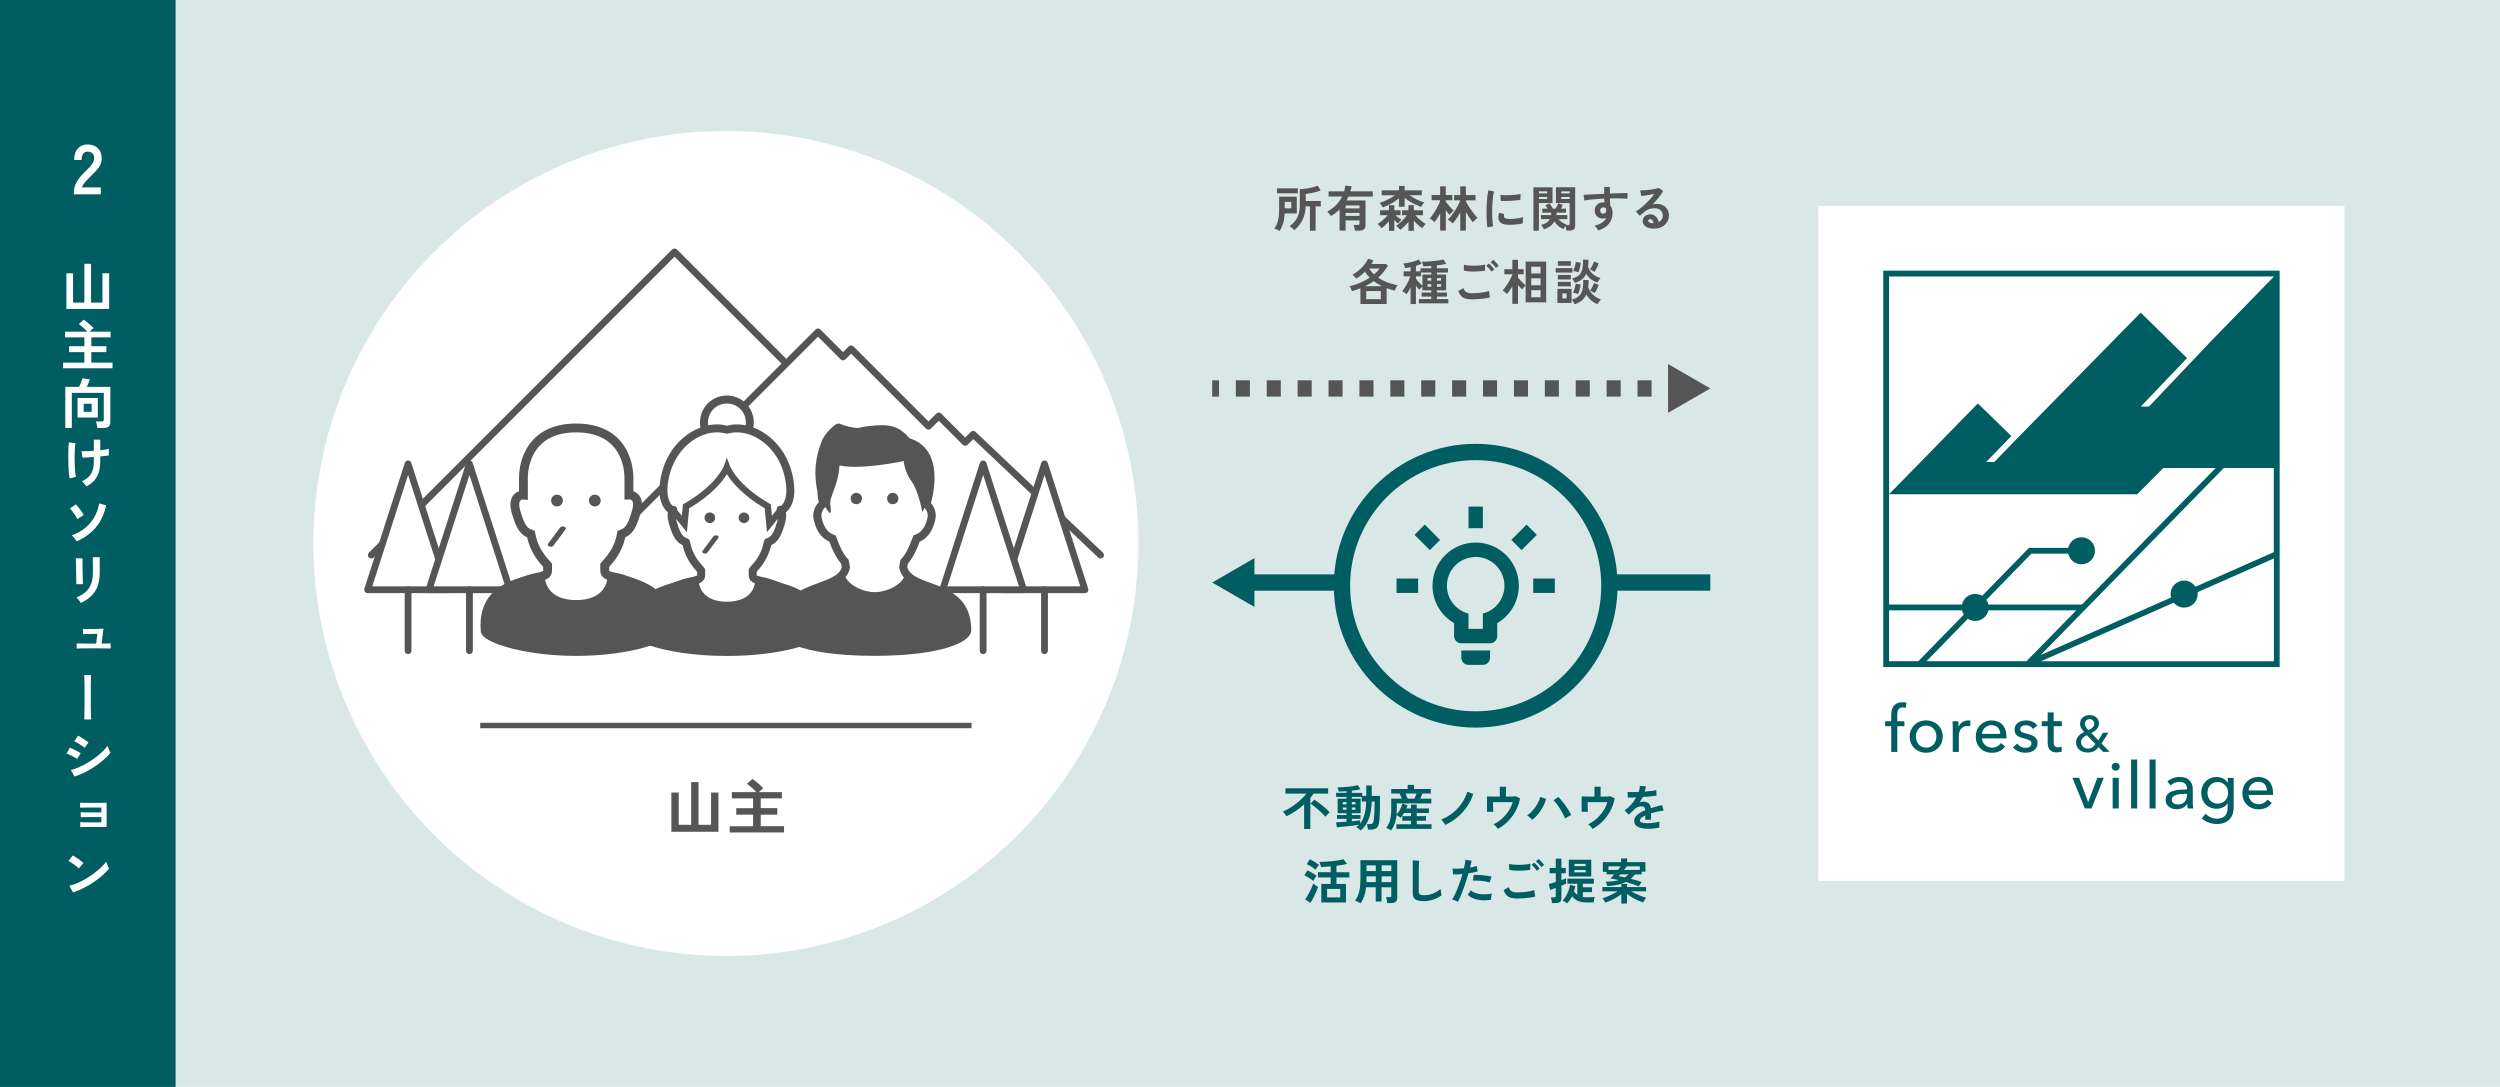 <?xml version="1.0" encoding="UTF-8"?>
<svg xmlns="http://www.w3.org/2000/svg" viewBox="0 0 920 400">
  <defs>
    <style>
      .cls-1 {
        fill: #555;
      }

      .cls-1, .cls-2, .cls-3, .cls-4, .cls-5, .cls-6, .cls-7 {
        stroke-width: 0px;
      }

      .cls-2 {
        fill: #555;
      }

      .cls-3 {
        fill: #005d62;
      }

      .cls-4 {
        fill: #005d62;
      }

      .cls-5 {
        fill: #fff;
      }

      .cls-6 {
        fill: #d9e7e7;
      }

      .cls-7 {
        fill: #d9e7e7;
      }
    </style>
  </defs>
  <g id="bg">
    <rect class="cls-7" y="0" width="920" height="400"/>
    <circle class="cls-5" cx="267.13" cy="200" r="151.8"/>
  </g>
  <g id="layout">
    <g>
      <g>
        <polyline class="cls-5" points="369.73 198.74 324.56 153.58 320.28 157.86 303.49 141.07 300.04 144.52 248.21 92.7 136.63 204.27"/>
        <path class="cls-2" d="M136.63,205.53c-.32,0-.64-.12-.88-.37-.49-.49-.49-1.28,0-1.77l111.58-111.58c.49-.49,1.28-.49,1.77,0l50.94,50.94,2.57-2.57c.47-.47,1.3-.47,1.77,0l15.91,15.91,3.4-3.4c.47-.47,1.3-.47,1.77,0l45.17,45.17c.49.49.49,1.28,0,1.77s-1.28.49-1.77,0l-44.28-44.28-3.4,3.4c-.47.47-1.3.47-1.77,0l-15.91-15.91-2.57,2.57c-.47.47-1.3.47-1.77,0l-50.94-50.94-110.7,110.7c-.24.24-.56.37-.88.37Z"/>
      </g>
      <g>
        <polyline class="cls-5" points="405.02 204.27 358.14 159.83 355.18 162.79 345.47 153.08 341.68 156.87 313.21 128.39 310.24 131.35 301.02 122.14 220.33 202.83"/>
        <path class="cls-2" d="M405.02,205.53c-.31,0-.62-.11-.86-.34l-46-43.61-2.1,2.1c-.49.49-1.28.49-1.77,0l-8.83-8.83-2.9,2.9c-.49.49-1.28.49-1.77,0l-27.59-27.59-2.08,2.08c-.49.49-1.28.49-1.77,0l-8.33-8.33-79.81,79.81c-.49.49-1.28.49-1.77,0s-.49-1.28,0-1.77l80.7-80.7c.49-.49,1.28-.49,1.77,0l8.33,8.33,2.08-2.08c.49-.49,1.28-.49,1.77,0l27.59,27.59,2.9-2.9c.49-.49,1.28-.49,1.77,0l8.83,8.83,2.08-2.08c.48-.48,1.25-.49,1.74-.02l46.88,44.44c.5.47.52,1.27.05,1.77-.25.26-.58.39-.91.39Z"/>
      </g>
    </g>
    <g>
      <path class="cls-2" d="M247.06,306.09v-14.43h2.71v11.86h4.58v-15.71h2.71v15.71h4.62v-11.86h2.71v14.43h-17.31Z"/>
      <path class="cls-2" d="M268.52,306.35v-2.29h8.62v-4.25h-6.2v-2.4h6.2v-3.59h-7.81v-2.31h8.98c-.46-.51-1-1.06-1.64-1.63-.64-.57-1.24-1.04-1.79-1.41l2-1.83c.41.26.85.59,1.33.97.48.38.95.79,1.41,1.21.46.43.88.84,1.24,1.23-.21.16-.46.38-.77.66-.31.28-.59.54-.84.79h8.49v2.31h-7.79v3.59h6.09v2.4h-6.09v4.25h8.58v2.29h-20.02Z"/>
    </g>
    <rect class="cls-2" x="176.72" y="265.99" width="180.81" height="2"/>
    <rect class="cls-4" y="0" width="64.62" height="400"/>
    <g>
      <g>
        <path class="cls-5" d="M24.43,113.69v-13.12h2.46v10.78h4.16v-14.28h2.46v14.28h4.2v-10.78h2.46v13.12h-15.74Z"/>
        <path class="cls-5" d="M23.21,135.53v-2.08h7.84v-3.86h-5.64v-2.18h5.64v-3.26h-7.1v-2.1h8.16c-.41-.47-.91-.96-1.49-1.48s-1.12-.95-1.63-1.28l1.82-1.66c.37.24.78.53,1.21.88.43.35.86.71,1.28,1.1.42.39.8.76,1.13,1.12-.19.15-.42.35-.7.6-.28.25-.53.49-.76.72h7.72v2.1h-7.08v3.26h5.54v2.18h-5.54v3.86h7.8v2.08h-18.2Z"/>
        <path class="cls-5" d="M24.03,157.49v-15.12h5.08c.23-.47.46-1,.7-1.61.24-.61.41-1.12.52-1.53l2.74.36c-.11.35-.27.78-.48,1.31-.21.53-.43,1.02-.64,1.47h8.66v13c0,.75-.21,1.29-.63,1.62-.42.33-1.06.5-1.93.5h-2.24c-.01-.23-.05-.49-.1-.79-.05-.3-.12-.6-.19-.89-.07-.29-.15-.53-.23-.72h2.12c.28,0,.48-.05.6-.14.12-.09.18-.27.18-.54v-9.84h-11.76v12.92h-2.4ZM28.53,153.65v-7.18h7.46v7.18h-7.46ZM30.79,151.55h2.94v-2.98h-2.94v2.98Z"/>
        <path class="cls-5" d="M25.59,176.07c-.08-.47-.15-1.05-.22-1.75s-.12-1.47-.16-2.31-.07-1.71-.08-2.6c-.01-.89-.02-1.76,0-2.6s.03-1.61.07-2.3.09-1.27.16-1.72l2.42.32c-.11.51-.19,1.18-.24,2.01-.05.83-.08,1.74-.09,2.73s0,1.97.04,2.95c.03.98.09,1.88.16,2.7.07.82.17,1.48.29,1.97l-2.34.6ZM31.83,179.01c-.24-.35-.5-.69-.79-1.03-.29-.34-.6-.62-.95-.85,1.01-.45,1.85-.99,2.5-1.62s1.14-1.41,1.46-2.35c.32-.94.48-2.09.48-3.45v-1.54c-.88.07-1.7.12-2.47.17-.77.05-1.34.07-1.73.07l-.32-2.4c.48.03,1.13.03,1.95,0,.82-.02,1.68-.06,2.57-.11v-4.1h2.36v3.9c.67-.07,1.28-.15,1.83-.24.55-.09,1-.19,1.33-.28v2.42c-.31.05-.74.11-1.3.18-.56.07-1.18.13-1.86.2v1.72c0,2.31-.4,4.2-1.19,5.67-.79,1.47-2.08,2.68-3.87,3.63Z"/>
        <path class="cls-5" d="M28.45,191.01c-.17-.39-.42-.83-.73-1.32-.31-.49-.65-.98-1-1.45-.35-.47-.69-.85-1.01-1.13l2.24-1.5c.21.21.46.49.74.84s.56.71.85,1.1c.29.39.54.76.77,1.11.23.35.39.65.5.89l-2.36,1.46ZM28.21,199.19c-.11-.2-.26-.44-.47-.72-.21-.28-.42-.56-.65-.83-.23-.27-.45-.49-.66-.65,1.84-.64,3.46-1.53,4.86-2.67,1.4-1.14,2.54-2.48,3.43-4.02.89-1.54,1.48-3.22,1.77-5.05l2.56.72c-.65,3.15-1.9,5.83-3.73,8.05-1.83,2.22-4.2,3.94-7.11,5.17Z"/>
        <path class="cls-5" d="M28.07,214.99c.01-.12.02-.42,0-.89,0-.47-.01-1.05-.02-1.73,0-.68-.02-1.39-.03-2.14-.01-.75-.03-1.46-.05-2.14-.02-.68-.04-1.26-.05-1.73-.01-.47-.03-.77-.04-.89h2.48v.92c0,.47,0,1.03,0,1.69,0,.66.02,1.35.03,2.07.01.72.03,1.42.05,2.09.02.67.04,1.25.06,1.74.02.49.04.82.05.99l-2.5.02ZM29.73,221.91c-.09-.19-.23-.41-.41-.66-.18-.25-.38-.51-.59-.76-.21-.25-.41-.46-.6-.62,1.37-.57,2.51-1.26,3.4-2.06s1.56-1.78,2-2.93.66-2.53.66-4.13v-.92c0-.29,0-.67,0-1.14,0-.47-.01-.95-.02-1.44s-.01-.94-.02-1.34c0-.4-.02-.69-.03-.86h2.58v5.7c0,1.87-.25,3.49-.74,4.87-.49,1.38-1.25,2.58-2.28,3.6-1.03,1.02-2.34,1.92-3.94,2.69Z"/>
        <path class="cls-5" d="M28.21,238.67v-1.9c.4.03,1.17.05,2.3.06,1.13.01,2.5.02,4.1.02h.78l.44-3.62c-.41.01-.89.03-1.43.04s-1.07.02-1.59.03c-.52,0-.98.02-1.39.03-.41.01-.69.03-.85.04l-.1-1.92c.2.01.56.02,1.08.03.52,0,1.12,0,1.79,0,.67,0,1.34-.02,2-.03.66-.01,1.24-.03,1.74-.06.5-.03.83-.05.99-.06l-.68,5.5c.84,0,1.55,0,2.13-.02s.98-.03,1.19-.04v1.9c-.33-.03-1.02-.05-2.07-.06-1.05-.01-2.39-.02-4.03-.02-.92,0-1.83,0-2.73.01-.9,0-1.68.01-2.34.02s-1.1.02-1.33.05Z"/>
        <path class="cls-5" d="M31.01,264.77c.01-.27.03-.72.04-1.37.01-.65.03-1.42.04-2.31.01-.89.02-1.85.03-2.87,0-1.02,0-2.04,0-3.07s0-2-.02-2.91c-.01-.91-.03-1.7-.04-2.37-.01-.67-.03-1.15-.06-1.44h2.5c-.01.4-.03,1.01-.05,1.82-.02.81-.03,1.75-.04,2.82,0,1.07,0,2.18,0,3.33s0,2.28,0,3.37c0,1.09.02,2.08.05,2.95.03.87.05,1.56.08,2.05h-2.54Z"/>
        <path class="cls-5" d="M28.37,279.31c-.25-.21-.62-.45-1.1-.71-.48-.26-.98-.51-1.49-.76-.51-.25-.95-.43-1.31-.55l1.24-2.16c.39.15.84.35,1.35.6.51.25,1.01.51,1.49.78.48.27.86.49,1.14.68l-1.32,2.12ZM27.43,285.79l-1.36-2.44c.96-.21,1.96-.55,3.01-1.01s2.09-1,3.13-1.62,2.03-1.29,2.98-2c.95-.71,1.8-1.43,2.56-2.16.76-.73,1.38-1.42,1.86-2.09.05.23.14.51.27.84.13.33.26.66.41.97.15.31.27.56.38.73-.67.84-1.49,1.69-2.47,2.54-.98.85-2.06,1.68-3.23,2.47-1.17.79-2.4,1.51-3.69,2.16-1.29.65-2.57,1.18-3.85,1.61ZM31.15,275.19c-.17-.16-.42-.35-.75-.58-.33-.23-.68-.46-1.07-.71-.39-.25-.76-.47-1.11-.67-.35-.2-.64-.35-.87-.44l1.36-2.08c.27.13.58.31.95.54s.74.46,1.12.71c.38.25.73.48,1.06.71.33.23.58.41.75.56l-1.44,1.96Z"/>
        <path class="cls-5" d="M29.55,304.43v-1.86c.27.01.73.03,1.38.04.65.01,1.43.02,2.33.03.9,0,1.85.01,2.85.01h1.18v-1.96h-3.1c-.69,0-1.35,0-1.96,0s-1.14.01-1.59.02c-.45,0-.76.02-.93.03v-1.84c.27.01.72.03,1.35.04.63.01,1.4.02,2.29.02h3.94v-1.78h-3.31c-.69,0-1.34,0-1.97,0-.63,0-1.16.01-1.61.02-.45,0-.76.02-.93.03v-1.84c.27.01.72.03,1.35.04.63.01,1.4.02,2.29.03s1.85,0,2.88,0c.8,0,1.5,0,2.09-.03.59-.02.98-.04,1.15-.05v8.94h-5.15c-.7,0-1.36,0-1.98,0s-1.16.02-1.61.03c-.45.01-.77.03-.94.04Z"/>
        <path class="cls-5" d="M29.01,319.59c-.17-.19-.42-.41-.73-.66-.31-.25-.66-.52-1.04-.8s-.75-.54-1.11-.77c-.36-.23-.67-.41-.94-.53l1.6-2.02c.27.15.58.33.94.56.36.23.73.47,1.11.74.38.27.74.53,1.07.79.33.26.6.49.8.69l-1.7,2ZM26.87,328.41l-1.36-2.46c.95-.2,1.94-.53,2.99-.99s2.1-1,3.15-1.62c1.05-.62,2.05-1.29,3-2,.95-.71,1.8-1.44,2.57-2.17.77-.73,1.39-1.43,1.87-2.1.05.23.14.51.27.84.13.33.26.66.41.97.15.31.27.56.38.73-.65.84-1.47,1.69-2.45,2.55-.98.86-2.06,1.69-3.25,2.48-1.19.79-2.43,1.52-3.72,2.17-1.29.65-2.58,1.19-3.86,1.6Z"/>
      </g>
      <path class="cls-5" d="M27.2,71.51v-.86c0-1.25.33-2.46.98-3.64.65-1.18,1.74-2.5,3.26-3.95.54-.52,1.05-1.04,1.53-1.57.48-.53.88-1.05,1.2-1.56.31-.51.48-1,.49-1.47.02-.9-.19-1.57-.61-2-.42-.43-1.03-.65-1.81-.65s-1.3.27-1.66.81c-.36.54-.55,1.29-.55,2.26h-2.76c0-1.8.46-3.21,1.38-4.21.92-1.01,2.11-1.51,3.59-1.51,1,0,1.9.21,2.69.62.79.42,1.41,1.02,1.86,1.82.45.8.66,1.78.62,2.94-.02.81-.21,1.57-.57,2.26-.36.69-.85,1.37-1.44,2.01-.6.65-1.28,1.34-2.04,2.07-.8.78-1.5,1.53-2.12,2.24s-.97,1.33-1.08,1.85h6.94v2.55h-9.91Z"/>
    </g>
    <g>
      <path class="cls-2" d="M470.9,84.99c-.24-.16-.55-.32-.94-.5-.39-.17-.72-.3-1-.37.6-.78,1.04-1.75,1.33-2.92.29-1.16.43-2.38.43-3.65v-5.17h6.5v6.14h-4.46c-.06,1.38-.25,2.6-.57,3.65-.32,1.06-.75,1.99-1.29,2.81ZM469.95,71.15v-1.84h7.65v1.84h-7.65ZM472.78,76.67h2.41v-2.39h-2.41v2.39ZM482.05,84.88v-8.93h-1.58c-.04,1.38-.25,2.62-.63,3.72-.38,1.1-.89,2.06-1.5,2.89-.62.83-1.3,1.54-2.06,2.12-.11-.13-.26-.29-.47-.48-.2-.19-.42-.37-.65-.55s-.43-.32-.61-.41c.72-.5,1.36-1.09,1.93-1.77.57-.68,1.02-1.5,1.34-2.47s.49-2.15.49-3.55v-5.8c.73-.04,1.5-.12,2.31-.24.81-.13,1.59-.28,2.35-.47.76-.19,1.4-.39,1.93-.62l1.12,1.78c-.49.19-1.06.38-1.71.55-.65.17-1.31.32-1.97.45s-1.28.22-1.84.28v2.59h5.56v1.98h-1.91v8.93h-2.09Z"/>
      <path class="cls-2" d="M492.97,84.86v-7.78c-.96.96-2.03,1.76-3.22,2.41-.14-.28-.34-.56-.59-.86-.25-.3-.5-.54-.76-.72,1.25-.7,2.33-1.51,3.26-2.44.92-.93,1.67-1.98,2.25-3.14h-4.99v-1.93h5.74c.1-.35.18-.7.24-1.04.07-.35.12-.71.17-1.08l2.32.29c-.06.31-.13.62-.2.93s-.16.61-.25.91h8.23v1.93h-8.95c-.12.24-.24.48-.35.71-.11.23-.24.47-.37.71h7v9.18c0,1.28-.77,1.93-2.32,1.93h-1.58c-.02-.3-.08-.66-.18-1.09s-.2-.76-.31-1h1.48c.25,0,.43-.04.54-.13.11-.08.16-.25.16-.49v-1.06h-5.11v3.76h-2.21ZM495.18,76.69h5.11v-1.08h-5.11v1.08ZM495.18,79.45h5.11v-1.08h-5.11v1.08Z"/>
      <path class="cls-2" d="M511.14,84.94v-3.47c-.43.48-.89.95-1.38,1.4-.49.45-.94.82-1.38,1.11-.1-.17-.23-.36-.41-.57-.17-.21-.35-.41-.53-.59-.18-.19-.34-.32-.49-.4.38-.23.8-.52,1.25-.86s.89-.73,1.32-1.14c.43-.41.8-.82,1.12-1.22h-2.77v-1.82h3.26v-1.87h1.98v1.87h2.29v1.82h-1.91c.34.28.71.57,1.13.89.42.32.8.58,1.13.78-.11.08-.24.22-.4.4-.16.18-.32.36-.47.54-.15.18-.27.32-.35.43-.19-.13-.41-.31-.67-.53-.25-.22-.5-.45-.76-.68v3.92h-1.98ZM508.86,76.31c-.12-.24-.3-.53-.53-.86-.23-.34-.45-.61-.66-.81.59-.16,1.22-.38,1.89-.67.67-.29,1.34-.62,2-.99s1.26-.75,1.8-1.13h-4.91v-1.8h6.37v-1.62h2.09v1.62h6.32v1.8h-4.59c.55.37,1.15.73,1.78,1.07.64.34,1.27.65,1.92.92.64.27,1.24.48,1.81.62-.2.2-.42.47-.65.81-.23.34-.4.63-.52.88-.67-.24-1.37-.53-2.09-.87s-1.42-.72-2.11-1.14c-.68-.42-1.31-.86-1.87-1.33v3.29h-2.09v-3.1c-.83.7-1.78,1.33-2.84,1.92s-2.11,1.05-3.11,1.4ZM518.33,84.94v-3.31c-.44.54-.93,1.07-1.46,1.58-.53.51-1.05.96-1.57,1.34-.17-.23-.41-.49-.72-.77-.31-.29-.59-.5-.83-.65.43-.28.9-.64,1.4-1.08.5-.44.99-.92,1.45-1.43s.84-.99,1.14-1.43h-1.78v-1.82h2.36v-1.87h1.96v1.87h3.37v1.82h-2.86c.35.38.75.79,1.21,1.21.46.42.93.81,1.4,1.17.47.36.9.65,1.29.86-.13.12-.29.28-.47.48-.18.2-.35.4-.5.6s-.27.37-.34.5c-.44-.31-.95-.71-1.5-1.21s-1.09-1.01-1.59-1.57v3.71h-1.96Z"/>
      <path class="cls-2" d="M529.98,84.86v-6.3c-.34.61-.68,1.19-1.04,1.75-.35.55-.7,1.03-1.04,1.42-.12-.13-.29-.29-.5-.46s-.44-.34-.67-.5c-.23-.16-.43-.29-.61-.37.33-.34.69-.77,1.07-1.31.38-.53.75-1.11,1.11-1.72s.69-1.22.98-1.82c.29-.6.53-1.14.69-1.62v-.22h-3.15v-1.94h3.15v-3.19h2.07v3.19h2.41v1.94h-2.41v.52c.26.36.57.75.93,1.18.35.43.71.83,1.06,1.2.35.37.66.67.93.9-.16.12-.33.28-.52.47s-.38.39-.55.58-.32.38-.42.53c-.23-.24-.46-.51-.7-.81s-.48-.61-.72-.94v7.51h-2.07ZM537.38,84.86v-6.64c-.44.77-.91,1.52-1.4,2.24-.49.73-.95,1.32-1.39,1.77-.14-.16-.33-.33-.55-.52-.22-.19-.44-.37-.67-.53-.22-.16-.41-.29-.57-.37.38-.35.8-.8,1.25-1.37s.89-1.18,1.32-1.84c.43-.67.82-1.33,1.18-2.01.35-.67.63-1.3.82-1.87h-2.27v-1.94h2.27v-3.19h2.07v3.19h3.56v1.94h-3.56v.34c.25.53.56,1.08.92,1.67.36.58.74,1.15,1.14,1.71.4.56.79,1.08,1.18,1.56.38.48.73.88,1.04,1.21-.17.11-.36.26-.58.46s-.43.4-.63.6c-.2.21-.35.38-.46.54-.37-.42-.79-.96-1.25-1.63s-.92-1.38-1.36-2.13v6.82h-2.07Z"/>
      <path class="cls-2" d="M547.35,83.69c-.08-.49-.15-1.09-.2-1.81-.05-.71-.08-1.49-.1-2.34-.02-.85-.02-1.72,0-2.62.02-.9.05-1.78.11-2.64.05-.86.13-1.65.22-2.38.09-.73.2-1.36.32-1.87l2.11.43c-.13.43-.25.99-.34,1.68-.1.69-.17,1.45-.23,2.27-.06.82-.1,1.67-.12,2.53-.02.86-.02,1.7,0,2.52.02.82.07,1.55.13,2.21.06.66.14,1.19.23,1.6l-2.12.41ZM555,82.72c-2.08-.06-3.25-.74-3.53-2.03-.07-.32-.1-.68-.07-1.08.02-.4.11-.83.27-1.31l1.89.47c-.08.23-.13.43-.13.61,0,.18.01.34.06.49.16.43.79.67,1.91.7.54.01,1.12,0,1.74-.06.62-.05,1.22-.13,1.82-.24.59-.11,1.11-.23,1.56-.36-.02.17-.05.4-.08.68-.03.29-.05.58-.06.87s-.01.54,0,.73c-.56.14-1.17.26-1.81.34-.64.08-1.27.14-1.89.17s-1.17.04-1.67.03ZM552.3,73.94l-.13-2.21c.46.06,1.01.1,1.67.11.66.01,1.35,0,2.06-.03.71-.03,1.4-.08,2.05-.16.65-.08,1.2-.18,1.63-.3l-.09,2.18c-.48.08-1.04.16-1.67.22-.64.07-1.29.12-1.97.15s-1.33.06-1.94.06c-.62,0-1.16,0-1.61-.03Z"/>
      <path class="cls-2" d="M564.29,84.88v-15.95h7.04v5.8h-5v10.15h-2.03ZM566.32,71.18h3.04v-.76h-3.04v.76ZM566.32,73.24h3.04v-.76h-3.04v.76ZM576.42,84.86c-.01-.24-.05-.52-.12-.85-.07-.32-.13-.61-.21-.85-.3.4-.53.76-.68,1.1-.73-.25-1.39-.63-1.97-1.13-.58-.5-1.06-1.06-1.43-1.67-.37.68-.88,1.27-1.51,1.76-.64.49-1.42.88-2.34,1.15-.1-.22-.25-.49-.47-.82-.22-.33-.41-.59-.58-.78.83-.2,1.5-.48,2.02-.83s.91-.78,1.17-1.3h-3.24v-1.49h3.71c.02-.13.04-.27.05-.42.01-.15.02-.3.04-.46h-3.31v-1.49h1.98c-.13-.23-.27-.45-.41-.67-.14-.22-.28-.4-.41-.56l1.55-.7c.18.24.39.55.62.94.23.38.42.71.57.99h1.04c.17-.28.34-.61.53-.99.19-.38.32-.7.41-.95l1.67.54c-.08.23-.19.47-.31.71-.12.25-.24.48-.36.69h1.87v1.49h-3.46c0,.16,0,.31-.03.45-.02.14-.04.29-.06.43h4.03v1.49h-3.24c.34.43.75.82,1.24,1.16.49.34,1.07.61,1.73.82-.02.02-.05.05-.08.09-.03.04-.06.07-.08.11h.72c.24,0,.39-.03.46-.1.07-.07.1-.21.1-.42v-7.58h-5.04v-5.8h7.07v14.09c0,.62-.17,1.09-.5,1.39s-.87.45-1.61.45h-1.13ZM574.55,71.18h3.08v-.76h-3.08v.76ZM574.55,73.24h3.08v-.76h-3.08v.76Z"/>
      <path class="cls-2" d="M588.17,84.81c-.14-.24-.34-.53-.58-.86-.24-.34-.52-.62-.83-.86,1.27-.36,2.25-.78,2.93-1.25.68-.47,1.16-1.04,1.42-1.68-.38.19-.77.29-1.15.29-.91,0-1.65-.26-2.21-.77-.56-.52-.86-1.21-.89-2.09-.02-.6.1-1.14.36-1.61.26-.47.64-.85,1.12-1.12.48-.28,1.03-.41,1.64-.41.1,0,.18,0,.25,0,.07,0,.15.01.23.03-.02-.22-.05-.44-.07-.67-.02-.23-.04-.47-.04-.72-.97.04-1.92.09-2.84.16s-1.77.15-2.54.24c-.77.09-1.4.19-1.91.31l-.31-2.09c.43-.04,1.04-.08,1.82-.12.78-.04,1.67-.09,2.67-.13s2.04-.1,3.1-.14v-2.54h2.09v2.45c.94-.04,1.83-.07,2.68-.1.85-.03,1.61-.05,2.29-.07.67-.02,1.2-.02,1.58,0l-.14,2.11c-.7-.08-1.62-.14-2.76-.15-1.15-.02-2.36-.01-3.65,0,0,.43.02.87.04,1.31.03.44.06.87.08,1.28.59.7.88,1.62.88,2.77,0,1.6-.46,2.94-1.39,4.02-.92,1.09-2.23,1.89-3.91,2.42ZM589.99,78.63c.34-.02.6-.14.79-.34s.29-.47.29-.79c0-.11,0-.22-.03-.35-.02-.13-.04-.26-.06-.41-.25-.29-.57-.43-.95-.43-.34,0-.62.11-.85.32-.23.22-.34.49-.32.83,0,.35.1.63.31.86s.48.33.82.31Z"/>
      <path class="cls-2" d="M608.74,84.14c-1.44,0-2.5-.27-3.19-.82-.68-.55-1.03-1.21-1.03-2.01,0-.52.13-.95.38-1.31.25-.36.58-.64.99-.84.41-.2.85-.3,1.31-.3.89,0,1.6.28,2.15.83.55.55.9,1.24,1.05,2.05.44-.2.81-.52,1.09-.94s.42-.92.42-1.51c0-.5-.12-.95-.36-1.35-.24-.4-.58-.71-1.02-.95-.44-.23-.95-.35-1.52-.35-.8,0-1.5.1-2.1.29-.59.19-1.13.5-1.61.92-.22.19-.5.44-.86.74-.35.3-.69.57-1,.81l-1.48-1.58c.54-.31,1.12-.71,1.73-1.19.61-.48,1.23-1.01,1.85-1.6.62-.59,1.22-1.2,1.78-1.83.56-.63,1.07-1.25,1.51-1.86-.52.12-1.08.23-1.68.34-.61.11-1.19.2-1.75.27-.56.07-1.03.12-1.41.14l-.4-2.05c.32.02.73.02,1.21,0,.49-.03,1.01-.07,1.58-.13.56-.05,1.11-.12,1.65-.21.53-.08,1.01-.17,1.44-.26s.74-.18.95-.28l1.62,1.08c-.41.8-.97,1.65-1.68,2.53s-1.48,1.73-2.29,2.55c.2-.1.43-.17.68-.23.25-.05.5-.08.74-.08.95,0,1.77.18,2.47.54.7.36,1.24.86,1.63,1.5.39.64.58,1.39.58,2.24,0,.9-.23,1.72-.68,2.45-.45.73-1.08,1.31-1.9,1.75-.82.43-1.78.65-2.88.65ZM608.51,82.16c-.06-.46-.2-.82-.42-1.1-.22-.28-.51-.41-.87-.41-.19,0-.35.05-.49.14-.13.1-.2.24-.2.43,0,.25.13.46.4.63.27.17.72.26,1.36.29.04.01.07.02.11.02h.11Z"/>
      <path class="cls-2" d="M500.64,111.88v-5.8c-.48.19-.98.38-1.49.56-.52.18-1.05.35-1.6.52-.1-.29-.23-.61-.41-.98-.18-.37-.35-.65-.52-.84,1.37-.31,2.69-.74,3.96-1.29,1.27-.55,2.44-1.17,3.49-1.88-.68-.66-1.27-1.38-1.76-2.16-1,1-2.08,1.83-3.24,2.5-.12-.2-.32-.45-.59-.75s-.53-.51-.77-.66c1.25-.7,2.38-1.56,3.4-2.6,1.02-1.04,1.82-2.14,2.39-3.3l1.89.65c-.11.22-.22.43-.34.65-.12.22-.25.43-.38.65h5.33l.76.63c-1.04,1.73-2.24,3.2-3.6,4.41.96.66,2.03,1.21,3.22,1.67,1.19.45,2.49.81,3.91,1.09-.12.14-.25.34-.38.58-.13.25-.25.5-.36.76-.11.26-.2.48-.27.67-.52-.13-1.02-.27-1.52-.42-.5-.15-.99-.31-1.47-.5v5.83h-9.63ZM502.35,105.33h6.26c-.55-.26-1.09-.55-1.6-.86-.52-.31-1.01-.64-1.48-.99-.49.34-1,.66-1.54.97s-1.08.61-1.65.88ZM502.78,110.1h5.35v-2.99h-5.35v2.99ZM505.64,100.99c.41-.35.79-.7,1.13-1.06.35-.36.66-.73.94-1.1h-3.91c.28.4.56.77.86,1.13.3.36.62.7.97,1.03Z"/>
      <path class="cls-2" d="M519.09,111.9v-6.16c-.25.52-.5,1-.76,1.45-.25.45-.48.81-.68,1.09-.13-.13-.3-.27-.51-.42s-.42-.29-.63-.43c-.21-.14-.38-.24-.51-.3.25-.29.53-.65.82-1.08.29-.43.58-.9.86-1.41.28-.51.54-1.02.77-1.53.23-.51.41-.99.53-1.43h-2.45v-1.84h2.56v-1.51c-.36.07-.71.14-1.05.2-.34.06-.67.11-.98.14-.05-.24-.14-.53-.27-.88-.13-.35-.26-.62-.38-.83.43-.04.91-.1,1.43-.19.52-.09,1.05-.2,1.58-.33.53-.13,1.03-.28,1.49-.44s.86-.33,1.18-.51l1.08,1.55c-.61.29-1.31.55-2.11.79v2.02h1.69v-1.13h3.96v-.85c-.54.05-1.06.08-1.57.11-.5.02-.96.04-1.37.05-.05-.28-.12-.59-.22-.94-.1-.35-.19-.62-.29-.81.4.01.87,0,1.42-.02.55-.02,1.14-.06,1.76-.1.62-.04,1.23-.1,1.84-.17.61-.07,1.16-.15,1.67-.23.51-.08.93-.17,1.25-.27l1.01,1.6c-.46.12-.98.23-1.58.32-.6.09-1.22.18-1.85.26v1.04h4.07v1.58h-4.07v.74h3.38v5.81h-3.38v.81h3.69v1.49h-3.69v.92h4.19v1.57h-10.84v-1.57h4.57v-.92h-3.56v-1.49h3.56v-.81h-3.28v-1.37c-.18.16-.38.35-.59.59-.22.23-.38.43-.49.58-.19-.17-.4-.38-.62-.65-.22-.26-.45-.54-.67-.83v6.73h-1.98ZM523.45,105.13v-4.1h3.28v-.74h-3.82v1.39h-1.84v.86c.16.23.37.51.65.84.28.33.57.65.88.96.31.31.59.58.85.79ZM525.32,103.29h1.4v-.95h-1.4v.95ZM525.32,105.53h1.4v-.95h-1.4v.95ZM528.8,103.29h1.51v-.95h-1.51v.95ZM528.8,105.53h1.51v-.95h-1.51v.95Z"/>
      <path class="cls-2" d="M541.53,110.17c-.8,0-1.52-.09-2.15-.26s-1.17-.49-1.62-.94c-.45-.45-.82-1.09-1.11-1.92l1.91-1.04c.16.62.47,1.1.95,1.42.48.32,1.15.49,2.02.49.77,0,1.56-.04,2.38-.11.82-.07,1.58-.17,2.3-.31.72-.13,1.31-.28,1.78-.45,0,.19.01.44.04.76.03.31.07.62.13.92s.1.53.15.7c-.48.16-1.09.29-1.84.4s-1.54.19-2.4.25c-.86.06-1.71.09-2.55.09ZM538.71,99.59l-.02-2.18c.35.11.78.19,1.31.25.52.06,1.09.1,1.69.11.61.01,1.21,0,1.83-.03s1.18-.08,1.69-.14c.52-.07.94-.15,1.28-.26v2.2c-.3.1-.71.17-1.22.23-.52.06-1.08.1-1.69.13-.61.03-1.23.04-1.85.03-.62-.01-1.2-.05-1.73-.11-.53-.06-.95-.14-1.28-.23ZM548.89,99.98c-.23-.37-.53-.77-.92-1.19s-.73-.76-1.03-1.03l.97-.79c.18.14.4.35.66.63.26.28.51.55.76.84s.44.52.58.73l-1.03.81ZM550.5,98.62c-.23-.37-.53-.76-.92-1.18-.38-.41-.73-.75-1.04-1l.99-.81c.18.14.4.35.66.62.26.27.51.55.77.83s.44.53.58.73l-1.03.81Z"/>
      <path class="cls-2" d="M556.54,111.84v-6.48c-.32.55-.65,1.07-.99,1.57-.34.49-.65.91-.95,1.26-.22-.22-.49-.46-.82-.72-.33-.26-.63-.46-.89-.58.32-.3.66-.69,1.02-1.16.35-.47.7-.99,1.04-1.55.34-.56.65-1.11.94-1.66s.5-1.04.66-1.49v-.09h-2.95v-1.87h2.95v-3.46h2.07v3.46h2.11v1.87h-2.11v1.22c.25.31.55.66.9,1.04s.7.74,1.05,1.07c.35.34.65.59.87.77v-8.77h7.56v14.98h-7.56v-6.19c-.13.11-.29.25-.46.44-.17.19-.34.37-.5.56-.16.19-.29.34-.37.46-.19-.19-.42-.43-.68-.72s-.53-.59-.81-.92v6.95h-2.07ZM563.51,100.63h3.42v-2.47h-3.42v2.47ZM563.51,104.97h3.42v-2.54h-3.42v2.54ZM563.51,109.4h3.42v-2.61h-3.42v2.61Z"/>
      <path class="cls-2" d="M572.5,100.31v-1.64h6.17v1.64h-6.17ZM573.12,111.49v-5.18h5.22v5.18h-5.22ZM573.29,97.79v-1.69h4.77v1.69h-4.77ZM573.29,102.84v-1.66h4.77v1.66h-4.77ZM573.29,105.38v-1.66h4.77v1.66h-4.77ZM574.96,109.83h1.55v-1.87h-1.55v1.87ZM579.46,111.97c-.1-.25-.25-.55-.45-.88s-.41-.61-.63-.83c1.16-.31,2.06-.76,2.68-1.34.62-.58,1.05-1.36,1.28-2.32.23-.96.32-2.17.29-3.61l1.98.09c0,.47,0,.92-.03,1.35-.02.43-.06.84-.12,1.22.32,1.07.89,1.99,1.71,2.77.82.78,1.81,1.36,2.97,1.75-.2.19-.43.47-.68.83s-.44.67-.58.92c-1.84-.72-3.21-1.91-4.12-3.58-.38.88-.92,1.61-1.62,2.21-.7.59-1.59,1.07-2.68,1.43ZM579.55,104.11c-.11-.25-.25-.53-.44-.85-.19-.31-.39-.58-.6-.79,1.15-.28,2.03-.7,2.62-1.28s.99-1.33,1.19-2.26c.2-.93.28-2.06.24-3.39l2,.07c0,.46-.01.89-.04,1.3-.02.41-.06.81-.11,1.18.62,2.11,2.15,3.52,4.59,4.23-.2.22-.42.49-.64.82-.22.33-.4.63-.53.89-.91-.35-1.71-.78-2.38-1.3-.68-.52-1.25-1.19-1.72-1.99-.37.84-.89,1.53-1.57,2.07s-1.54.97-2.61,1.3ZM580.74,108.23c-.26-.11-.58-.22-.95-.33s-.67-.19-.93-.23c.16-.29.3-.64.44-1.04.14-.41.26-.82.36-1.22s.18-.75.23-1.03l1.8.32c-.02.3-.09.67-.19,1.11-.1.44-.22.87-.35,1.31-.13.43-.27.8-.41,1.12ZM580.87,100.22c-.26-.11-.58-.21-.95-.31s-.68-.17-.94-.19c.14-.29.28-.64.4-1.04.13-.41.24-.82.33-1.23s.16-.76.2-1.04l1.82.25c-.02.3-.08.67-.16,1.12-.08.44-.19.88-.32,1.32-.13.44-.25.81-.39,1.12ZM586.77,100.07c-.19-.16-.46-.33-.81-.52-.35-.19-.64-.33-.86-.41.2-.25.4-.55.59-.89.19-.34.37-.69.52-1.04.16-.35.28-.67.38-.96l1.75.68c-.1.3-.23.64-.41,1.03s-.36.76-.57,1.13-.4.7-.59.99ZM586.8,107.87c-.19-.16-.46-.33-.81-.53-.35-.2-.64-.34-.86-.42.3-.37.58-.82.85-1.35.26-.53.47-1,.61-1.42l1.75.68c-.16.46-.38.97-.66,1.54-.28.57-.57,1.07-.87,1.5Z"/>
    </g>
    <g>
      <path class="cls-4" d="M479.92,305.08v-9.07c-.98.91-2.04,1.74-3.15,2.47-1.12.74-2.24,1.38-3.38,1.93-.14-.31-.34-.63-.58-.95-.25-.32-.48-.59-.71-.81.79-.32,1.59-.73,2.4-1.21.81-.48,1.6-1.02,2.36-1.61.76-.59,1.48-1.21,2.14-1.85.67-.64,1.25-1.29,1.76-1.93h-7.72v-1.98h15.71v1.98h-5.36c-.18.28-.37.55-.57.81-.2.26-.41.53-.62.79v11.43h-2.27ZM487.8,300.57c-.29-.31-.66-.69-1.11-1.13-.45-.44-.94-.9-1.47-1.38-.53-.47-1.05-.92-1.56-1.32s-.96-.73-1.36-.97l1.37-1.51c.48.31.99.66,1.52,1.05.54.39,1.06.8,1.58,1.22s1,.84,1.44,1.25.82.79,1.13,1.13c-.13.11-.3.26-.5.45-.2.19-.39.4-.58.61-.19.22-.34.41-.48.59Z"/>
      <path class="cls-4" d="M500.65,305.62c-.16-.2-.39-.44-.72-.7-.32-.26-.61-.46-.87-.58.21-.12.4-.25.58-.39s.35-.29.5-.46c-.41.07-.9.15-1.47.23s-1.19.16-1.84.23c-.65.07-1.29.14-1.91.21-.62.07-1.2.12-1.71.16s-.94.08-1.26.1l-.27-1.82c.4-.01.94-.04,1.63-.08.69-.04,1.42-.09,2.21-.13v-1.04h-3.51v-1.4h3.51v-.7h-3.26v-5.33h3.26v-.65h-3.83v-1.51h3.83v-.61c-.54.04-1.06.07-1.56.09-.5.02-.94.04-1.32.04-.02-.2-.08-.46-.18-.78-.1-.32-.19-.57-.29-.76.47.01,1.04,0,1.73-.04.69-.04,1.4-.09,2.14-.16s1.44-.16,2.09-.26,1.17-.21,1.57-.33l.94,1.48c-.36.11-.82.21-1.38.3-.56.09-1.15.17-1.79.24v.81h3.83v1.12h1.48v-3.85h2.02v3.85h3.04v.56c0,.28,0,.58,0,.9,0,.32,0,.61,0,.86,0,1.42-.02,2.69-.05,3.82-.04,1.13-.09,2.05-.16,2.77-.07.91-.23,1.62-.47,2.12s-.58.86-1.01,1.05c-.43.2-.98.3-1.64.3h-1.08c-.05-.35-.12-.72-.21-1.12-.1-.4-.17-.7-.23-.89h1.15c.3,0,.54-.04.72-.11.18-.07.33-.23.44-.49.12-.25.21-.64.28-1.17.07-.6.13-1.42.19-2.46s.09-2.17.1-3.39v-.67h-1.06c-.08,2.6-.47,4.79-1.17,6.56-.7,1.77-1.68,3.13-2.95,4.09ZM494.15,296.01h1.37v-.85h-1.37v.85ZM494.15,297.99h1.37v-.85h-1.37v.85ZM500.53,303.08c.68-.83,1.21-1.92,1.59-3.27.38-1.35.59-2.97.64-4.85h-1.64v-1.69h-3.65v.65h3.24v5.33h-3.24v.7h3.19v1.4h-3.19v.88c.67-.06,1.29-.12,1.84-.19.55-.07.96-.12,1.22-.17v1.21ZM497.46,296.01h1.37v-.85h-1.37v.85ZM497.46,297.99h1.37v-.85h-1.37v.85Z"/>
      <path class="cls-4" d="M511.91,305.61c-.26-.18-.55-.36-.86-.54-.3-.18-.62-.33-.93-.45.65-.78,1.12-1.7,1.41-2.76.29-1.06.44-2.37.44-3.92v-4.03h3.89c-.12-.31-.25-.64-.4-.98-.14-.34-.28-.65-.41-.91h-3.08v-1.67h6.05v-1.51h2.34v1.51h6.17v1.67h-3.1c-.1.28-.21.58-.35.92-.14.34-.29.66-.44.97h4.09v1.75h-12.71v2.29c0,.3,0,.6-.02.89-.01.29-.03.58-.05.86.34-.35.64-.75.93-1.21.28-.46.53-.93.74-1.41.21-.49.37-.93.48-1.34l1.87.58c-.05.19-.11.39-.18.59s-.16.41-.25.61h1.71v-1.42h2.11v1.42h4.48v1.67h-4.48v1.15h3.4v1.69h-3.4v1.3h5.44v1.69h-12.92v-1.69h5.38v-1.3h-3.22v-1.69h3.22v-1.15h-2.57c-.19.31-.39.62-.59.91-.2.29-.43.57-.67.84-.19-.16-.43-.32-.7-.5-.28-.18-.54-.33-.78-.45-.12,1.1-.34,2.11-.67,3.03-.32.92-.78,1.79-1.37,2.6ZM518.03,293.91h2.46c.13-.28.27-.58.41-.93s.27-.66.38-.96h-4.05c.14.3.29.62.42.96.14.34.26.65.37.93Z"/>
      <path class="cls-4" d="M531.88,303.57c-.1-.18-.23-.39-.41-.64s-.37-.49-.58-.73c-.2-.24-.38-.43-.54-.58,1.62-.66,3.07-1.51,4.36-2.55,1.28-1.04,2.37-2.21,3.26-3.53.89-1.31,1.55-2.7,2-4.17l2.2.79c-.53,1.67-1.29,3.23-2.29,4.68s-2.17,2.75-3.53,3.88c-1.36,1.13-2.84,2.08-4.46,2.83Z"/>
      <path class="cls-4" d="M551.27,305.05c-.18-.26-.43-.57-.75-.92-.32-.35-.63-.61-.95-.77,1.09-.52,2.11-1.18,3.05-2,.94-.82,1.76-1.75,2.46-2.8.7-1.05,1.24-2.17,1.61-3.38h-7.25c0,.42,0,.87,0,1.36,0,.49.02.93.04,1.33.02.4.03.69.04.87h-2.3v-5.67c.46.02,1.11.04,1.97.06.86.02,1.77.03,2.74.03v-3.65h2.25v3.65c.82-.01,1.55-.03,2.21-.04.66-.02,1.14-.04,1.44-.08l1.53.76c-.21,1.24-.57,2.42-1.08,3.55-.5,1.13-1.12,2.18-1.84,3.15-.72.97-1.52,1.83-2.41,2.6-.89.77-1.82,1.42-2.79,1.94Z"/>
      <path class="cls-4" d="M563.86,301.7c-.21-.25-.5-.53-.85-.85-.36-.31-.69-.56-1.02-.76.79-.55,1.52-1.21,2.18-1.98.66-.77,1.22-1.57,1.67-2.41.46-.84.78-1.64.97-2.41l2.16.72c-.26.95-.64,1.89-1.12,2.83-.49.94-1.07,1.82-1.74,2.65s-1.42,1.57-2.25,2.21ZM575.96,301.18c-.21-.53-.47-1.1-.8-1.73s-.7-1.25-1.1-1.88-.81-1.21-1.22-1.75-.81-.97-1.18-1.3l1.76-1.24c.42.38.86.84,1.3,1.37.45.53.89,1.09,1.33,1.69.44.6.84,1.21,1.21,1.83.37.62.68,1.21.95,1.77-.3.13-.66.31-1.09.54s-.81.46-1.16.7Z"/>
      <path class="cls-4" d="M586.09,305.05c-.18-.26-.43-.57-.75-.92-.32-.35-.63-.61-.95-.77,1.09-.52,2.11-1.18,3.05-2,.94-.82,1.76-1.75,2.47-2.8.7-1.05,1.24-2.17,1.61-3.38h-7.25c0,.42,0,.87,0,1.36,0,.49.02.93.04,1.33.02.4.03.69.04.87h-2.3v-5.67c.46.02,1.11.04,1.97.06.86.02,1.77.03,2.75.03v-3.65h2.25v3.65c.81-.01,1.55-.03,2.21-.04.66-.02,1.14-.04,1.44-.08l1.53.76c-.22,1.24-.58,2.42-1.08,3.55s-1.12,2.18-1.84,3.15c-.72.97-1.52,1.83-2.41,2.6s-1.82,1.42-2.79,1.94Z"/>
      <path class="cls-4" d="M606.59,305.01c-.98,0-1.87-.1-2.66-.29-.79-.19-1.42-.5-1.87-.93-.46-.43-.68-.99-.68-1.68,0-.58.17-1.1.52-1.58.35-.47.83-.91,1.44-1.3.61-.39,1.31-.75,2.09-1.07v-.14c0-.42-.11-.73-.32-.93-.21-.2-.48-.31-.8-.33-.55-.04-1.08.04-1.58.23-.5.19-1,.54-1.49,1.04-.14.14-.33.33-.56.55-.23.22-.46.44-.69.66-.23.22-.43.4-.59.54l-1.57-1.55c.84-.55,1.63-1.25,2.38-2.09s1.37-1.73,1.89-2.68c-.67.02-1.29.04-1.84.06-.55.02-.97.02-1.24,0l-.07-2.07c.41.04.97.05,1.7.05s1.51-.02,2.37-.05c.28-.79.43-1.54.47-2.23l2.14.11c-.04.64-.16,1.3-.36,1.98.89-.07,1.71-.15,2.47-.24.76-.09,1.35-.19,1.75-.31l.13,2c-.34.06-.77.12-1.31.19-.54.07-1.14.13-1.79.19-.65.06-1.32.11-2.01.16-.16.34-.33.67-.53,1.02-.2.34-.41.67-.62.98.48-.19.96-.29,1.46-.29.71,0,1.3.19,1.79.56.49.37.79.98.91,1.84.67-.23,1.36-.43,2.06-.62.7-.19,1.38-.36,2.04-.51l.61,1.98c-.84.12-1.66.27-2.45.44-.79.17-1.53.37-2.21.58v2.39h-2.12v-1.58c-.6.29-1.08.58-1.44.89-.36.31-.54.6-.54.87,0,.41.25.69.74.86.49.16,1.24.24,2.25.24.41,0,.87-.03,1.38-.08.51-.05,1.02-.13,1.53-.22s.96-.19,1.34-.3c-.02.16-.04.38-.06.67-.02.29-.03.58-.03.87s0,.5.02.65c-.59.14-1.25.25-1.98.33s-1.42.12-2.05.12Z"/>
      <path class="cls-4" d="M483.29,324.18c-.21-.19-.52-.43-.92-.7-.39-.28-.81-.54-1.23-.79s-.79-.44-1.11-.58l1.1-1.82c.36.17.75.37,1.16.59.41.23.82.46,1.21.71.39.25.72.48,1,.71-.1.12-.23.3-.4.55s-.33.5-.48.75-.26.44-.33.58ZM482.22,332.28l-1.93-1.31c.28-.36.56-.79.85-1.28.29-.49.57-1.01.85-1.56.28-.55.53-1.08.75-1.59.22-.52.39-.98.51-1.39.23.19.53.42.89.68.37.26.67.46.91.59-.13.42-.31.89-.53,1.41-.22.52-.46,1.06-.73,1.6-.26.55-.53,1.07-.8,1.56-.27.49-.53.92-.76,1.28ZM484.13,320.06c-.21-.19-.5-.43-.9-.7s-.81-.54-1.23-.79-.79-.44-1.11-.56l1.12-1.78c.32.13.71.32,1.14.57.44.25.86.5,1.27.77s.73.49.95.68c-.1.11-.23.28-.39.52s-.33.48-.5.73-.28.44-.35.57ZM486.24,332.1v-6.82h3.46v-2.39h-4.7v-1.91h4.7v-2.16c-.66.06-1.3.11-1.93.15-.62.04-1.17.07-1.64.08-.07-.26-.16-.58-.26-.95s-.22-.68-.35-.92c.67,0,1.41-.02,2.21-.06.8-.04,1.61-.11,2.43-.2.82-.09,1.59-.19,2.33-.31.74-.12,1.38-.26,1.92-.41l1.28,1.71c-.44.12-1.01.24-1.69.37s-1.41.24-2.18.33v2.38h4.75v1.91h-4.75v2.39h3.49v6.82h-9.07ZM488.36,330.25h4.84v-3.13h-4.84v3.13Z"/>
      <path class="cls-4" d="M500.71,332.44c-.3-.19-.64-.39-1.03-.58-.38-.2-.72-.34-1.03-.42.67-.89,1.17-1.96,1.5-3.22.33-1.26.49-2.78.49-4.55v-7.13h13.55v13.86c0,1.28-.78,1.93-2.32,1.93h-1.37c-.01-.2-.04-.44-.09-.72-.05-.28-.1-.55-.15-.81-.05-.26-.12-.48-.19-.65h1.26c.25,0,.43-.04.52-.12.1-.08.14-.24.14-.5v-3.02h-3.58v5.24h-2.14v-5.24h-3.55c-.12,1.2-.34,2.28-.67,3.23s-.78,1.86-1.37,2.71ZM502.85,324.63h3.44v-2.14h-3.42v1.66c0,.16,0,.32-.02.49ZM502.87,320.56h3.42v-2.11h-3.42v2.11ZM508.43,320.56h3.58v-2.11h-3.58v2.11ZM508.43,324.63h3.58v-2.14h-3.58v2.14Z"/>
      <path class="cls-4" d="M523.92,331.62c-.96,0-1.74-.1-2.33-.29-.59-.19-1.03-.52-1.29-.97s-.41-1.07-.41-1.85v-11.9l2.36.14c-.03.2-.05.55-.07,1.03-.03.48-.04,1-.05,1.55-.01.44-.02.93-.03,1.46,0,.53,0,1.11,0,1.75v5.54c0,.53.15.89.44,1.08.29.19.81.29,1.54.29,1.18,0,2.29-.22,3.34-.67s1.96-1,2.73-1.66c.01.23.04.5.08.82.04.32.09.62.14.9.05.28.1.5.14.66-.87.62-1.87,1.13-3.02,1.53-1.15.4-2.33.59-3.55.59Z"/>
      <path class="cls-4" d="M536.51,331.89c-.26-.17-.61-.34-1.03-.51s-.79-.3-1.1-.37c.31-.44.64-1.01.97-1.7.34-.69.67-1.46,1.01-2.3.34-.85.66-1.73.97-2.65s.59-1.82.85-2.71c-.68.06-1.33.1-1.94.13s-1.11.02-1.5,0l-.2-2.16c.49.05,1.11.07,1.86.05.75-.01,1.53-.05,2.33-.13.16-.62.28-1.2.37-1.73s.15-1,.17-1.4l2.25.31c-.05.35-.12.74-.21,1.16-.1.43-.21.89-.32,1.38.49-.08.95-.18,1.38-.28.43-.1.8-.21,1.1-.32l.32,2.02c-.37.12-.85.24-1.45.37-.6.13-1.24.24-1.94.33-.26.95-.56,1.92-.88,2.93s-.66,1.98-1.01,2.92-.69,1.82-1.04,2.62-.67,1.48-.98,2.04ZM548.71,331.13c-1.29.2-2.52.25-3.66.14s-2.14-.34-2.99-.7-1.48-.81-1.9-1.35l1.1-1.62c.42.43,1.01.78,1.77,1.05.76.27,1.66.43,2.68.47,1.03.04,2.14-.05,3.36-.28-.12.3-.21.68-.28,1.13s-.09.84-.08,1.15ZM548.18,324.76c-.4-.13-.85-.25-1.37-.35-.52-.1-1.06-.18-1.63-.24-.57-.06-1.13-.1-1.67-.12-.54-.02-1.04-.01-1.48,0l.27-2.11c.43-.02.94-.02,1.52,0,.58.03,1.19.08,1.82.14.63.06,1.23.13,1.8.22.57.09,1.06.18,1.47.28l-.72,2.16Z"/>
      <path class="cls-4" d="M558.21,330.66c-.8,0-1.52-.09-2.15-.26-.63-.17-1.17-.49-1.62-.94-.45-.45-.82-1.09-1.11-1.92l1.91-1.04c.16.62.47,1.1.96,1.42.48.32,1.15.49,2.02.49.77,0,1.56-.04,2.38-.11.81-.07,1.58-.17,2.3-.31.72-.13,1.31-.28,1.78-.45,0,.19.01.44.04.76.03.31.07.62.12.92.05.3.11.53.15.7-.48.16-1.09.29-1.84.4s-1.54.19-2.4.25c-.86.06-1.71.09-2.55.09ZM555.38,320.08l-.02-2.18c.35.11.78.19,1.3.25.52.06,1.09.1,1.69.11.61.01,1.21,0,1.83-.03.61-.03,1.18-.08,1.69-.14.52-.07.94-.15,1.28-.26v2.2c-.3.1-.71.17-1.22.23-.52.06-1.08.1-1.69.13-.61.03-1.23.04-1.85.03-.62-.01-1.2-.05-1.73-.11-.53-.06-.95-.14-1.28-.23ZM565.57,320.47c-.23-.37-.53-.77-.92-1.19-.38-.42-.72-.76-1.03-1.03l.97-.79c.18.14.4.35.66.63s.51.55.77.84.44.52.58.73l-1.03.81ZM567.18,319.11c-.23-.37-.54-.76-.92-1.18-.38-.41-.73-.75-1.04-1l.99-.81c.18.14.4.35.66.62.26.27.51.55.77.83s.44.53.58.73l-1.03.81Z"/>
      <path class="cls-4" d="M571.12,332.33c-.01-.18-.04-.41-.09-.68-.05-.28-.1-.55-.16-.82-.06-.27-.12-.48-.18-.62h1.17c.24,0,.41-.04.51-.12s.15-.23.15-.46v-2.88c-.46.18-.87.34-1.25.47-.38.13-.65.22-.82.27l-.48-2.18c.29-.06.66-.16,1.12-.3.46-.14.94-.29,1.44-.44v-3.2h-2.27v-1.98h2.27v-3.4h2.07v3.4h1.6v1.98h-1.6v2.5c.4-.14.75-.27,1.05-.39.31-.11.53-.21.68-.3v2c-.16.08-.39.19-.69.32s-.65.28-1.04.43v4.61c0,.62-.18,1.08-.53,1.36s-.89.42-1.61.42h-1.33ZM576.7,332.46c-.19-.18-.45-.37-.78-.58-.33-.2-.63-.36-.89-.47.3-.29.6-.65.89-1.09.29-.44.57-.92.82-1.46.25-.53.47-1.08.65-1.63.18-.55.3-1.08.36-1.58l1.96.43c-.05.32-.12.65-.2.97s-.17.64-.27.95c.35.54.76.97,1.22,1.3v-4.09h-3.67v-1.85h9.74v1.85h-4.03v1.31h3.37v1.78h-3.37v1.78c.42.07.86.11,1.33.11,1.37,0,2.38-.05,3.02-.14-.08.24-.16.57-.23.98-.07.41-.12.77-.14,1.07h-2.65c-1.24,0-2.28-.18-3.13-.54-.85-.36-1.58-.94-2.18-1.75-.5,1.02-1.11,1.9-1.82,2.63ZM577.32,322.54v-6.17h8.26v6.17h-8.26ZM579.37,318.74h4.16v-.83h-4.16v.83ZM579.37,321.01h4.16v-.85h-4.16v.85Z"/>
      <path class="cls-4" d="M596.65,332.5v-3.44c-.53.42-1.13.83-1.82,1.24-.68.41-1.38.77-2.1,1.1-.71.32-1.38.58-2.01.76-.1-.24-.24-.52-.43-.84-.19-.32-.4-.57-.61-.76.53-.14,1.12-.35,1.77-.61s1.31-.56,1.97-.9c.66-.34,1.27-.68,1.82-1.04h-5.56v-1.57h6.97v-1.17h2.11v1.17h7v1.57h-5.44c.55.34,1.15.66,1.78.96.64.31,1.28.58,1.92.82s1.23.43,1.77.58c-.19.19-.4.46-.61.82-.21.35-.37.65-.47.89-.62-.18-1.3-.43-2.02-.76-.72-.32-1.42-.69-2.11-1.11-.68-.41-1.29-.83-1.84-1.25v3.55h-2.11ZM603.11,326.16c-.65-.25-1.38-.52-2.21-.79-.82-.28-1.68-.55-2.57-.81-.89.46-1.89.8-3.01,1.04-1.12.23-2.41.4-3.86.5-.05-.24-.12-.53-.22-.86-.1-.33-.21-.59-.32-.78.97-.01,1.85-.07,2.64-.16.79-.1,1.5-.24,2.13-.43-.52-.13-1.03-.25-1.54-.34-.51-.1-1.01-.18-1.49-.25.17-.17.37-.38.61-.65.24-.26.49-.55.76-.86h-2.81v-.92h-1.37v-3.58h6.7v-1.35h2.25v1.35h6.71v3.51h-1.38v.99h-2.43c-.24.3-.49.59-.76.86-.27.28-.54.53-.83.77.66.16,1.33.33,2.02.53.68.2,1.36.42,2.02.66-.17.19-.36.45-.57.78-.21.33-.37.6-.48.8ZM591.91,320.13h3.47c.2-.24.4-.47.58-.7.18-.23.34-.43.47-.61h-4.52v1.31ZM597.93,322.87c.25-.17.49-.34.72-.53.23-.19.44-.38.65-.58h-3.01c-.12.13-.23.26-.33.38-.1.12-.19.22-.26.31.33.05.69.11,1.06.18.37.07.76.16,1.17.25ZM597.64,320.13h5.83v-1.31h-4.79c-.13.18-.29.38-.47.61-.18.23-.37.46-.58.7Z"/>
    </g>
    <g>
      <rect class="cls-1" x="613.98" y="139.95" width="2.5" height="6"/>
      <path class="cls-1" d="M607.78,145.95h-5.17v-6h5.17v6ZM596.41,145.95h-5.17v-6h5.17v6ZM585.04,145.95h-5.17v-6h5.17v6ZM573.67,145.95h-5.17v-6h5.17v6ZM562.3,145.95h-5.17v-6h5.17v6ZM550.92,145.95h-5.17v-6h5.17v6ZM539.55,145.95h-5.17v-6h5.17v6ZM528.18,145.95h-5.17v-6h5.17v6ZM516.81,145.95h-5.17v-6h5.17v6ZM505.44,145.95h-5.17v-6h5.17v6ZM494.07,145.95h-5.17v-6h5.17v6ZM482.7,145.95h-5.17v-6h5.17v6ZM471.33,145.95h-5.17v-6h5.17v6ZM459.96,145.95h-5.17v-6h5.17v6Z"/>
      <rect class="cls-1" x="446.09" y="139.95" width="2.5" height="6"/>
      <polygon class="cls-1" points="613.85 133.97 629.4 142.95 613.85 151.92 613.85 133.97"/>
    </g>
    <g>
      <rect class="cls-4" x="459" y="211.37" width="170.39" height="6"/>
      <polygon class="cls-4" points="461.63 205.39 446.09 214.37 461.63 223.34 461.63 205.39"/>
    </g>
    <g>
      <rect class="cls-5" x="669.17" y="75.77" width="193.61" height="248.47"/>
      <g>
        <path class="cls-3" d="M836.77,101.85v70.37h-40.69l-9.57,9.66h-91.33l1.06-1.09,31.61-32.33,12.33,12.01-9.27,9.55h3s7.79-8.07,7.79-8.07h.01s46.07-46.91,46.07-46.91l17.05,16.74-17.03,17.86,3.02-.02,21.76-22.94-.02-.02,24.17-24.81ZM838.91,99.6v145.87h-145.87V99.6h145.87ZM705.95,243.33l16.72-17.14c-.3-.48-.53-1.02-.66-1.59h-26.83v18.73h10.77ZM745.73,243.33l18.34-18.73h-32.33c-.49,2.24-2.48,3.91-4.86,3.91-1,0-1.92-.3-2.7-.8l-15.23,15.62h36.8ZM836.77,205.53l-28.08,12.39c.03.23.06.46.06.7,0,2.75-2.23,4.98-4.98,4.98-1.55,0-2.93-.71-3.84-1.81l-48.86,21.55h85.72v-37.8ZM836.77,172.75v-71.01h-141.59v120.73h26.83c.49-2.24,2.48-3.91,4.86-3.91.93,0,1.8.26,2.55.71l17.23-17.66h14.46c.49-2.24,2.48-3.91,4.86-3.91,2.75,0,4.98,2.23,4.98,4.98s-2.23,4.98-4.98,4.98c-2.38,0-4.37-1.67-4.86-3.91h-13.56l-16.57,16.99c.35.52.61,1.11.75,1.74h34.43l49.24-50.28h2.99l-67.41,68.84,47.96-21.15c-.1-.4-.17-.82-.17-1.26,0-2.75,2.23-4.98,4.98-4.98,1.75,0,3.29.91,4.18,2.27l28.83-12.72v-30.44Z"/>
        <path class="cls-3" d="M700.83,267.25h-2.62v9.45h-2.24v-9.45h-2.24v-1.83h2.24v-2.36c0-.67.08-1.28.23-1.85.15-.56.4-1.05.74-1.46.34-.41.78-.74,1.31-.98.53-.24,1.18-.36,1.94-.36.54,0,1.01.06,1.4.17l-.26,1.93c-.17-.05-.35-.09-.52-.12-.17-.03-.37-.05-.6-.05-.43,0-.77.08-1.04.23-.26.15-.46.35-.61.61-.14.25-.24.54-.29.87-.05.33-.07.66-.07,1.01v2.36h2.62v1.83ZM714.92,271.04c0,.87-.16,1.67-.46,2.4-.31.73-.74,1.36-1.29,1.89s-1.19.94-1.94,1.24-1.55.44-2.4.44-1.66-.15-2.4-.44c-.75-.29-1.39-.71-1.93-1.24-.54-.53-.96-1.16-1.27-1.89-.31-.73-.46-1.53-.46-2.4s.16-1.67.46-2.39c.31-.72.73-1.34,1.27-1.87.54-.52,1.18-.93,1.93-1.23.75-.29,1.55-.44,2.4-.44s1.66.15,2.4.44,1.39.7,1.94,1.23c.55.52.98,1.15,1.29,1.87.31.72.46,1.52.46,2.39ZM712.59,271.05c0-.54-.08-1.05-.25-1.54-.17-.49-.41-.92-.73-1.29s-.71-.67-1.18-.89-1.01-.33-1.61-.33-1.14.11-1.61.33c-.47.22-.86.52-1.18.89s-.56.8-.73,1.29c-.17.49-.25,1-.25,1.54s.08,1.05.25,1.54c.17.49.41.93.73,1.31.32.38.71.68,1.18.9.47.22,1.01.33,1.61.33s1.14-.11,1.61-.33c.47-.22.86-.52,1.18-.9.32-.38.56-.82.73-1.31.17-.49.25-1,.25-1.54ZM718.59,266.68c-.02-.48-.04-.9-.07-1.26h2.12c.03.29.06.61.07.99.02.37.02.68.02.92h.07c.32-.67.78-1.2,1.39-1.61.61-.4,1.3-.61,2.06-.61.35,0,.64.03.88.1l-.1,2.07c-.32-.08-.66-.12-1.02-.12-.54,0-1.01.1-1.4.3-.4.2-.73.46-.99.8-.26.33-.46.72-.58,1.15-.13.44-.19.89-.19,1.37v5.93h-2.24v-8.86c0-.3,0-.69-.02-1.17ZM738.38,270.97v.38c0,.13,0,.25-.02.38h-8.98c.02.47.12.92.32,1.34.2.42.46.78.8,1.09.33.31.72.55,1.15.72.44.17.9.26,1.39.26.76,0,1.42-.17,1.98-.5.56-.33.99-.74,1.31-1.21l1.57,1.26c-.6.8-1.31,1.39-2.13,1.77-.82.38-1.73.57-2.73.57-.86,0-1.65-.14-2.38-.43-.73-.29-1.36-.69-1.88-1.2-.52-.52-.94-1.14-1.24-1.87-.3-.73-.45-1.54-.45-2.43s.15-1.68.44-2.42c.29-.74.7-1.37,1.23-1.89.53-.52,1.15-.93,1.86-1.23s1.49-.44,2.31-.44,1.58.14,2.25.4c.68.27,1.25.66,1.72,1.17s.83,1.12,1.09,1.84c.25.72.38,1.54.38,2.44ZM736.09,270.06c-.02-.44-.09-.86-.23-1.25-.14-.39-.33-.73-.6-1.01-.26-.29-.59-.51-.98-.68-.39-.17-.85-.25-1.37-.25-.48,0-.93.08-1.35.25-.42.17-.79.39-1.1.68-.31.29-.56.62-.76,1.01-.2.39-.31.81-.35,1.25h6.71ZM748.16,268.28c-.25-.41-.61-.75-1.07-1.01-.46-.26-.98-.39-1.55-.39-.25,0-.51.03-.76.08-.25.06-.48.14-.68.26s-.36.27-.48.45c-.12.18-.18.41-.18.68,0,.48.21.83.64,1.06.43.23,1.07.44,1.93.63.54.13,1.04.28,1.5.45.46.17.86.39,1.2.65.34.26.61.58.8.94.19.37.29.79.29,1.29,0,.67-.13,1.23-.38,1.69-.25.46-.59.84-1.01,1.13-.42.29-.9.5-1.44.63-.54.13-1.1.19-1.67.19-.86,0-1.69-.17-2.51-.5-.82-.33-1.5-.84-2.04-1.52l1.59-1.36c.3.44.72.82,1.25,1.12.53.3,1.11.45,1.75.45.29,0,.56-.03.82-.08.26-.06.5-.15.71-.27.21-.13.38-.29.51-.5.13-.21.19-.47.19-.79,0-.52-.25-.91-.75-1.17-.5-.25-1.23-.49-2.2-.71-.38-.1-.77-.21-1.15-.35-.39-.13-.74-.32-1.06-.56s-.58-.54-.77-.89c-.2-.36-.3-.8-.3-1.32,0-.6.12-1.12.37-1.56.25-.44.57-.79.96-1.07.4-.28.85-.48,1.36-.62s1.03-.2,1.57-.2c.81,0,1.59.16,2.35.48.75.32,1.34.78,1.75,1.38l-1.55,1.31ZM758.76,267.25h-3v5.86c0,.68.13,1.17.38,1.46.25.29.66.44,1.21.44.21,0,.43-.02.67-.07s.45-.11.64-.2l.07,1.83c-.27.1-.57.17-.89.23-.33.06-.66.08-1.01.08-1.06,0-1.88-.29-2.44-.88-.56-.59-.85-1.47-.85-2.64v-6.12h-2.17v-1.83h2.17v-3.24h2.21v3.24h3v1.83ZM769.67,297.52h-2.43l-4.6-11.29h2.48l3.31,8.88h.05l3.33-8.88h2.38l-4.52,11.29ZM780.05,282.17c0,.41-.15.75-.44,1.02-.29.27-.64.41-1.05.41s-.76-.14-1.04-.42c-.28-.28-.42-.61-.42-1.01s.14-.76.42-1.04c.28-.28.63-.42,1.04-.42s.76.14,1.05.42c.29.28.44.62.44,1.04ZM779.7,297.52h-2.24v-11.29h2.24v11.29ZM786.48,297.52h-2.24v-18h2.24v18ZM793.27,297.52h-2.24v-18h2.24v18ZM804.79,290.21c0-.84-.25-1.46-.76-1.87s-1.18-.61-2.02-.61c-.63,0-1.23.12-1.8.37-.56.25-1.04.56-1.42.94l-1.19-1.43c.56-.52,1.23-.94,2.04-1.24.8-.3,1.66-.45,2.58-.45.81,0,1.51.12,2.11.35.6.23,1.08.54,1.46.94.38.4.67.87.86,1.4.19.54.29,1.12.29,1.74v4.93c0,.38.01.78.04,1.2.02.42.07.77.13,1.04h-2.02c-.13-.54-.19-1.08-.19-1.62h-.07c-.41.6-.93,1.07-1.56,1.4-.63.33-1.37.5-2.23.5-.44,0-.91-.06-1.39-.18-.48-.12-.92-.31-1.32-.58s-.73-.63-.99-1.07c-.26-.44-.39-.99-.39-1.64,0-.86.23-1.54.69-2.04.46-.5,1.06-.88,1.81-1.14.75-.26,1.59-.43,2.52-.51.94-.08,1.88-.12,2.83-.12v-.31ZM804.24,292.14c-.56,0-1.13.02-1.73.07-.6.05-1.13.14-1.62.29-.48.14-.88.36-1.2.64-.32.29-.48.67-.48,1.14,0,.33.07.61.2.83.13.22.31.4.54.55.22.14.47.24.74.3.27.06.55.08.83.08,1.05,0,1.85-.31,2.42-.94.56-.63.85-1.42.85-2.37v-.6h-.55ZM811.67,299.45c.49.56,1.11,1,1.85,1.33s1.5.5,2.27.5,1.37-.11,1.88-.32c.51-.21.92-.51,1.23-.88.31-.37.53-.81.67-1.32.13-.51.2-1.06.2-1.64v-1.45h-.05c-.41.63-.98,1.12-1.69,1.45-.71.33-1.48.5-2.29.5-.86,0-1.64-.15-2.35-.45-.71-.3-1.31-.71-1.8-1.24-.49-.52-.87-1.14-1.14-1.84-.27-.71-.41-1.46-.41-2.27s.13-1.57.41-2.29c.27-.71.65-1.34,1.14-1.87.49-.53,1.09-.95,1.79-1.26s1.48-.46,2.33-.46c.81,0,1.58.17,2.32.52.74.35,1.32.88,1.75,1.6h.05v-1.81h2.17v10.71c0,.83-.1,1.62-.31,2.37-.21.75-.56,1.42-1.05,2-.49.58-1.13,1.04-1.93,1.39-.79.35-1.78.52-2.95.52-.98,0-1.97-.18-2.96-.54-.99-.36-1.85-.86-2.56-1.51l1.43-1.74ZM812.34,291.76c0,.52.08,1.02.25,1.5.17.48.41.9.74,1.26.33.36.72.66,1.18.88.46.22.99.33,1.58.33s1.1-.1,1.58-.31.88-.49,1.22-.85c.33-.36.59-.78.78-1.26.18-.48.28-1,.28-1.56s-.09-1.05-.28-1.52c-.18-.48-.45-.9-.79-1.26-.34-.36-.75-.65-1.22-.87-.47-.21-.99-.32-1.56-.32s-1.11.11-1.58.32c-.46.21-.86.5-1.18.86-.33.36-.57.78-.74,1.26-.17.48-.25,1-.25,1.54ZM836.5,291.78v.38c0,.13,0,.25-.02.38h-8.98c.02.47.12.92.32,1.34.2.42.46.78.8,1.09.33.31.72.55,1.15.72.44.17.9.26,1.39.26.76,0,1.42-.17,1.98-.5.56-.33.99-.74,1.31-1.21l1.57,1.26c-.6.8-1.31,1.39-2.13,1.77-.82.38-1.73.57-2.73.57-.86,0-1.65-.14-2.38-.43-.73-.29-1.36-.69-1.88-1.2-.52-.52-.94-1.14-1.24-1.87-.3-.73-.45-1.54-.45-2.43s.15-1.68.44-2.42c.29-.74.7-1.37,1.23-1.89.53-.52,1.15-.93,1.86-1.23s1.49-.44,2.31-.44,1.58.14,2.25.4c.68.27,1.25.66,1.72,1.17s.83,1.12,1.09,1.84c.25.72.38,1.54.38,2.44ZM834.22,290.88c-.02-.44-.09-.86-.23-1.25-.14-.39-.33-.73-.6-1.01-.26-.29-.59-.51-.98-.68-.39-.17-.85-.25-1.37-.25-.48,0-.93.08-1.35.25-.42.17-.79.39-1.1.68-.31.29-.56.62-.76,1.01-.2.39-.31.81-.35,1.25h6.71ZM773.35,273.59l3.02,3.11h-2.44l-1.64-1.73c-.5.62-1.06,1.11-1.69,1.45-.63.35-1.4.52-2.32.52-.57,0-1.12-.08-1.64-.24-.52-.16-.98-.4-1.37-.72-.39-.32-.7-.71-.93-1.18-.23-.47-.35-1-.35-1.61,0-.5.08-.94.25-1.33.17-.39.39-.74.67-1.05.28-.31.59-.58.96-.82.36-.24.73-.44,1.11-.62-.43-.43-.79-.9-1.08-1.39-.3-.49-.44-1.04-.44-1.63,0-.53.1-1,.29-1.4.19-.4.45-.73.78-1,.33-.27.71-.47,1.13-.6.42-.13.86-.2,1.32-.2s.9.07,1.31.2.77.33,1.08.59c.31.26.56.58.75.97.19.39.28.83.28,1.34,0,.44-.08.83-.23,1.18s-.36.67-.62.95c-.26.29-.56.54-.9.76-.34.22-.7.42-1.07.6l2.63,2.7,1.66-2.8h2.05l-2.54,3.94ZM767.98,270.53c-.65.27-1.16.62-1.55,1.03-.39.41-.58.95-.58,1.62,0,.35.07.67.21.95.14.29.32.53.55.73.23.2.49.35.79.46.3.11.6.16.91.16.63,0,1.17-.14,1.6-.42.44-.28.83-.69,1.19-1.24l-3.13-3.28ZM770.68,266.32c0-.47-.16-.87-.47-1.19-.32-.32-.72-.48-1.22-.48s-.93.16-1.26.48c-.33.32-.5.75-.5,1.27,0,.21.04.42.12.63s.18.42.31.62.26.39.42.57c.15.17.31.33.45.47.27-.12.54-.26.8-.41.26-.15.49-.32.69-.52s.36-.42.48-.65c.12-.24.19-.5.19-.78Z"/>
      </g>
    </g>
    <g>
      <circle class="cls-6" cx="543.05" cy="215.55" r="49.21"/>
      <path class="cls-4" d="M543.05,267.75c-28.79,0-52.21-23.42-52.21-52.21s23.42-52.21,52.21-52.21,52.21,23.42,52.21,52.21-23.42,52.21-52.21,52.21ZM543.05,169.34c-25.48,0-46.21,20.73-46.21,46.21s20.73,46.21,46.21,46.21,46.21-20.73,46.21-46.21-20.73-46.21-46.21-46.21Z"/>
    </g>
    <path class="cls-4" d="M564.23,212.9h7.94v5.29h-7.94v-5.29ZM513.93,212.9h7.94v5.29h-7.94v-5.29ZM545.7,186.43v7.94h-5.29v-7.94h5.29ZM524.31,193.04l5.64,5.67-3.76,3.73-5.64-5.61,3.76-3.79ZM556.16,198.68l5.61-5.64,3.79,3.79-5.64,5.61-3.76-3.76ZM543.05,199.66c4.21,0,8.25,1.67,11.23,4.65,2.98,2.98,4.65,7.02,4.65,11.23,0,5.88-3.2,11.01-7.94,13.77v4.77c0,.7-.28,1.38-.78,1.87-.5.5-1.17.78-1.87.78h-10.59c-.7,0-1.38-.28-1.87-.78-.5-.5-.78-1.17-.78-1.87v-4.77c-4.74-2.75-7.94-7.89-7.94-13.77,0-4.21,1.67-8.25,4.65-11.23,2.98-2.98,7.02-4.65,11.23-4.65ZM548.35,239.37v2.65c0,.7-.28,1.38-.78,1.87-.5.5-1.17.78-1.87.78h-5.29c-.7,0-1.38-.28-1.87-.78-.5-.5-.78-1.17-.78-1.87v-2.65h10.59ZM540.41,231.43h5.29v-5.64c4.58-1.16,7.94-5.32,7.94-10.24,0-2.81-1.12-5.5-3.1-7.49-1.99-1.99-4.68-3.1-7.49-3.1s-5.5,1.12-7.49,3.1c-1.99,1.99-3.1,4.68-3.1,7.49,0,4.92,3.36,9.08,7.94,10.24v5.64Z"/>
    <g>
      <g>
        <g>
          <polygon class="cls-5" points="150.17 170.71 135.28 217.02 150.17 217.02 165.06 217.02 150.17 170.71"/>
          <path class="cls-2" d="M165.06,218.27h-29.78c-.4,0-.77-.19-1.01-.51s-.3-.74-.18-1.12l14.89-46.31c.17-.52.65-.87,1.19-.87s1.02.35,1.19.87l14.89,46.31c.12.38.05.8-.18,1.12s-.61.51-1.01.51ZM136.99,215.77h26.35l-13.17-40.98-13.17,40.98Z"/>
        </g>
        <path class="cls-2" d="M150.17,240.72c-.69,0-1.25-.56-1.25-1.25v-22.45c0-.69.56-1.25,1.25-1.25s1.25.56,1.25,1.25v22.45c0,.69-.56,1.25-1.25,1.25Z"/>
      </g>
      <g>
        <g>
          <polygon class="cls-5" points="172.75 170.71 157.86 217.02 172.75 217.02 187.64 217.02 172.75 170.71"/>
          <path class="cls-2" d="M187.64,218.27h-29.78c-.4,0-.77-.19-1.01-.51s-.3-.74-.18-1.12l14.89-46.31c.17-.52.65-.87,1.19-.87h0c.54,0,1.02.35,1.19.87l14.89,46.31c.12.38.05.8-.18,1.12s-.61.51-1.01.51ZM159.58,215.77h26.35l-13.17-40.98-13.17,40.98Z"/>
        </g>
        <path class="cls-2" d="M172.75,240.72c-.69,0-1.25-.56-1.25-1.25v-22.45c0-.69.56-1.25,1.25-1.25s1.25.56,1.25,1.25v22.45c0,.69-.56,1.25-1.25,1.25Z"/>
      </g>
    </g>
    <g>
      <g>
        <g>
          <polygon class="cls-5" points="384.39 170.71 399.27 217.02 384.39 217.02 369.5 217.02 384.39 170.71"/>
          <path class="cls-2" d="M399.27,218.27h-29.78c-.4,0-.77-.19-1.01-.51s-.3-.74-.18-1.12l14.89-46.31c.17-.52.65-.87,1.19-.87s1.02.35,1.19.87l14.89,46.31c.12.38.05.8-.18,1.12s-.61.51-1.01.51ZM371.21,215.77h26.35l-13.17-40.98-13.17,40.98Z"/>
        </g>
        <g>
          <line class="cls-5" x1="384.39" y1="217.02" x2="384.39" y2="239.47"/>
          <path class="cls-2" d="M384.38,240.72c-.69,0-1.25-.56-1.25-1.25v-22.45c0-.69.56-1.25,1.25-1.25s1.25.56,1.25,1.25v22.45c0,.69-.56,1.25-1.25,1.25Z"/>
        </g>
      </g>
      <g>
        <g>
          <polygon class="cls-5" points="361.8 170.71 376.69 217.02 361.8 217.02 346.92 217.02 361.8 170.71"/>
          <path class="cls-2" d="M376.69,218.27h-29.78c-.4,0-.77-.19-1.01-.51s-.3-.74-.18-1.12l14.89-46.31c.17-.52.65-.87,1.19-.87s1.02.35,1.19.87l14.89,46.31c.12.38.05.8-.18,1.12s-.61.51-1.01.51ZM348.63,215.77h26.35l-13.17-40.98-13.17,40.98Z"/>
        </g>
        <g>
          <line class="cls-5" x1="361.8" y1="217.02" x2="361.8" y2="239.47"/>
          <path class="cls-2" d="M361.8,240.72c-.69,0-1.25-.56-1.25-1.25v-22.45c0-.69.56-1.25,1.25-1.25s1.25.56,1.25,1.25v22.45c0,.69-.56,1.25-1.25,1.25Z"/>
        </g>
      </g>
    </g>
    <g>
      <path class="cls-2" d="M356.36,225.39c-.6-1.62-1.44-3.01-2.44-4.19-.87-1.03-1.87-1.89-2.92-2.64-1.84-1.3-3.87-2.23-5.86-3.02-1.49-.59-2.96-1.11-4.33-1.62-1.02-.39-1.98-.77-2.83-1.19-.64-.31-1.22-.64-1.73-.98-.38-.26-.72-.53-1.01-.81-.44-.43-.79-.87-1.04-1.37-.13-.26-.24-.53-.33-.83.07-.47.15-.93.24-1.36.82-.92,1.57-2.03,2.28-3.34.71-1.33,1.38-2.87,2.06-4.7.43-.2.86-.43,1.29-.72.97-.65,1.89-1.56,2.65-2.77.76-1.21,1.38-2.71,1.8-4.57.11-.51.17-1.03.17-1.53,0-1.05-.25-2.06-.67-2.95-.29-.62-.66-1.19-1.09-1.71.22-.81.48-1.9.72-3.17.33-1.77.6-3.89.6-6.13,0-1.44-.11-2.93-.41-4.4-.22-1.1-.54-2.19-1-3.25-.69-1.57-1.67-3.05-3.06-4.27-1.28-1.13-2.88-2.04-4.81-2.62-.68-.82-1.37-1.52-2.08-2.11-.6-.51-1.23-.94-1.87-1.29-.96-.53-1.95-.89-2.96-1.1-1.02-.21-2.05-.29-3.12-.29-1.48,0-3.04.14-4.76.32-.65.06-1.19.15-1.67.23-.7.13-1.23.26-1.66.34-.21.04-.4.08-.58.1-.18.02-.36.03-.56.03-.27,0-.58-.02-.99-.08-1.25-.18-2.4-.47-3.3-.74-.45-.14-.84-.27-1.14-.38-.15-.06-.28-.11-.39-.16-.11-.04-.19-.08-.23-.1-.14-.07-.27-.11-.39-.14-.12-.03-.22-.03-.31-.03-.19,0-.33.03-.43.06-.11.03-.19.06-.27.09-.14.06-.26.12-.36.19-.2.12-.39.26-.6.41-.36.28-.75.62-1.17,1.03-.62.6-1.29,1.33-1.9,2.13-.3.4-.59.81-.85,1.24-.26.43-.48.87-.67,1.33-.88,2.29-1.46,4.4-1.82,6.34-.36,1.95-.5,3.73-.5,5.36,0,2.68.38,4.95.74,6.86,0,.09,0,.18,0,.27.01.18.03.37.05.56.03.29.07.59.09.84.01.12.02.23.03.32,0,.04,0,.08,0,.11v.03s0,.01,0,.01v.16l.35,1.57c-.51.55-.95,1.17-1.29,1.85-.47.95-.75,2.01-.75,3.14,0,.5.06,1.01.17,1.53.28,1.24.65,2.32,1.09,3.26.66,1.41,1.49,2.51,2.42,3.34.72.64,1.48,1.11,2.24,1.45.67,1.83,1.35,3.38,2.06,4.7.71,1.32,1.45,2.42,2.27,3.34.09.42.16.89.24,1.36-.05.17-.1.34-.17.5-.16.39-.37.74-.63,1.08-.48.63-1.15,1.19-2,1.71-.74.46-1.62.88-2.58,1.28-1.68.71-3.64,1.36-5.63,2.14-1.5.58-3.02,1.25-4.48,2.08-1.09.62-2.14,1.35-3.11,2.21-1.46,1.29-2.72,2.91-3.59,4.92-.87,2.01-1.36,4.41-1.36,7.25,0,.39.08.77.22,1.11.13.32.3.62.5.9.39.52.89,1,1.5,1.45,1.07.79,2.5,1.53,4.35,2.23,2.77,1.04,6.48,1.98,11.27,2.66,4.8.68,10.67,1.1,17.76,1.1,6.14,0,11.38-.32,15.79-.85,3.31-.4,6.15-.91,8.56-1.5,1.81-.44,3.38-.92,4.72-1.43,1.01-.38,1.89-.78,2.66-1.19.58-.31,1.09-.62,1.54-.94.67-.49,1.22-.99,1.63-1.57.21-.29.38-.59.5-.92.12-.33.2-.69.2-1.06,0-2.5-.38-4.66-1.07-6.52Z"/>
      <path class="cls-5" d="M331.31,210.37c.16.39.35.75.56,1.1.14.23.29.45.46.66.1.13.2.26.31.38-.11.21-.23.4-.36.6-.52.75-1.2,1.43-2.01,2.03-1.21.9-2.7,1.61-4.19,2.08-.75.24-1.49.41-2.2.53s-1.38.17-1.97.17c-.9,0-1.98-.13-3.1-.4-1.68-.41-3.45-1.13-4.89-2.12-.72-.49-1.36-1.05-1.89-1.66-.36-.42-.66-.87-.91-1.33.24-.29.46-.61.67-.94.11-.18.23-.36.32-.55.32-.62.55-1.31.69-2.04-.12-.92-.27-1.77-.43-2.52l-.09-.4-.24-.25-.05-.05c-.72-.76-1.41-1.73-2.11-3.03-.7-1.29-1.39-2.91-2.1-4.91l-.23-.66-.65-.24c-.45-.17-.9-.38-1.32-.67-.64-.43-1.25-1.02-1.8-1.89-.55-.88-1.06-2.05-1.41-3.64-.07-.3-.1-.59-.1-.87,0-.64.16-1.24.44-1.82.24-.47.57-.93.97-1.34.68,1.03,1.25,1.84,1.45,2.05.67.67.76-.9.45-2.67-.58-3.25,2.98-7.11,3.34-14.69,8.01,1.78,23.67-1.62,23.67-1.62,0,0,.17,3.89,2.84,7.45,2.53,3.38,3.98,11.31,3.98,11.31,0,0,.35-.65.86-1.53.31.36.56.75.75,1.15.26.55.39,1.11.39,1.7,0,.28-.03.57-.1.87-.24,1.06-.54,1.93-.88,2.65-.51,1.09-1.09,1.83-1.71,2.38-.62.55-1.26.91-1.94,1.15l-.65.24-.23.66c-.71,2.01-1.41,3.62-2.1,4.92-.69,1.3-1.39,2.26-2.11,3.03l-.04.05-.24.25-.09.4c-.16.74-.32,1.59-.43,2.5.1.53.25,1.03.44,1.51Z"/>
      <path class="cls-2" d="M245.25,221.5c-1.88-3.44-4.82-5.55-7.68-6.95-2.87-1.41-5.74-2.18-7.61-2.88-1.84-.68-3.65-.88-4.78-1.19-.57-.14-.92-.32-1-.39h-.01s0-.09,0-.09v-1.36c1.96-2.18,4.77-5.57,5.93-10.91.39-.18.78-.38,1.16-.65.98-.68,1.81-1.66,2.51-2.98.7-1.33,1.32-3.02,1.98-5.32.34-1.18.49-2.2.49-3.12,0-1.06-.22-1.98-.62-2.73-.6-1.14-1.59-1.78-2.38-2.07-.06-.02-.11-.03-.16-.05v-5.03c0-2.75-.61-7.59-3.59-11.95-1.49-2.17-3.6-4.19-6.48-5.64-2.87-1.45-6.49-2.33-10.97-2.33s-8.09.87-10.97,2.33c-4.32,2.17-6.88,5.63-8.3,8.95-1.42,3.34-1.77,6.57-1.77,8.63v5.04c-.32.11-.65.24-1,.46-.57.35-1.15.9-1.55,1.66-.4.75-.62,1.68-.62,2.73,0,.92.16,1.94.49,3.12.88,3.07,1.68,5.06,2.72,6.53.52.73,1.12,1.32,1.77,1.77.38.26.77.47,1.16.65,1.17,5.34,3.97,8.73,5.93,10.91v1.41s-.14.14-.46.27c-.48.21-1.31.39-2.25.57-.94.19-2.01.39-3.06.76-1.26.45-2.97.94-4.81,1.63-2.76,1.04-5.87,2.53-8.33,5.17-2.47,2.63-4.18,6.44-4.16,11.61,0,.71.03,1.46.1,2.22.04.52.24.93.46,1.26.42.62.96,1.06,1.62,1.5,1.16.77,2.73,1.5,4.75,2.22,6.03,2.15,15.96,4.1,28.28,4.11,10.01,0,18.45-1.3,24.49-2.93,3.02-.82,5.44-1.72,7.2-2.62.88-.46,1.6-.91,2.18-1.42.29-.26.55-.53.78-.86.22-.33.42-.74.46-1.26.07-.77.1-1.51.1-2.22,0-3.45-.74-6.28-1.99-8.57Z"/>
      <path class="cls-5" d="M221.14,217.8c-1.74,1.72-4.58,3.03-9.11,3.03-4.53,0-7.37-1.31-9.11-3.03-1.31-1.3-2.03-2.88-2.31-4.44.43-.17.86-.39,1.27-.71.36-.28.69-.66.92-1.13.23-.46.35-1,.35-1.52v-2.6l-.42-.46c-2.05-2.29-4.81-5.3-5.77-10.67l-.16-.93-.89-.32c-.52-.19-.91-.37-1.25-.61-.5-.35-.95-.83-1.49-1.84-.53-1-1.1-2.5-1.73-4.69-.27-.95-.37-1.69-.37-2.22,0-.63.12-.98.24-1.2.17-.32.38-.44.65-.55.23-.09.47-.11.56-.11l1.72.2v-8.22c0-2.28.56-6.57,3.02-10.1,1.23-1.77,2.9-3.38,5.26-4.58,2.36-1.19,5.44-1.98,9.5-1.98,4.06,0,7.14.78,9.5,1.98,3.54,1.79,5.56,4.52,6.77,7.33,1.2,2.79,1.51,5.65,1.51,7.35v8.11l1.68-.1s.55.03.85.24c.16.1.28.21.4.43.12.22.23.57.24,1.2,0,.54-.1,1.27-.37,2.22-.83,2.92-1.57,4.61-2.24,5.54-.34.47-.64.75-.97.99-.34.24-.73.42-1.25.61l-.89.32-.16.93c-.96,5.37-3.72,8.38-5.77,10.67l-.42.46v2.6c0,.5.1,1.02.32,1.48.39.82,1.08,1.34,1.72,1.65.17.08.34.14.51.21-.27,1.57-.99,3.16-2.31,4.47Z"/>
      <path class="cls-2" d="M300.72,222.95c-1.88-3.19-4.82-5.14-7.68-6.45-1.87-.85-3.74-1.45-5.34-1.94-1.55-.58-2.97-1-4.03-1.4-1.66-.62-3.29-.79-4.31-1.07-.51-.13-.83-.29-.9-.35h-.01s0-.08,0-.08v-1.22c1.77-1.97,4.3-5.03,5.35-9.84.35-.16.7-.35,1.04-.58.88-.61,1.63-1.5,2.26-2.69.63-1.2,1.19-2.72,1.78-4.8.3-1.06.44-1.98.44-2.8,0-.42-.05-.81-.13-1.19.38-.3.82-.72,1.26-1.32.99-1.35,1.88-3.55,1.87-6.83,0-1.66-.22-3.59-.75-5.86-1.31-5.64-4.26-10.21-7.95-13.39-1.96-1.69-4.15-2.97-6.41-3.82.12-.6.19-1.22.19-1.86,0-5.47-4.43-9.91-9.91-9.91s-9.91,4.43-9.91,9.91c0,.64.08,1.25.2,1.86-2.27.84-4.45,2.13-6.41,3.82-3.69,3.17-6.63,7.75-7.95,13.39-.53,2.27-.75,4.2-.75,5.86,0,3.28.88,5.47,1.87,6.83.44.6.88,1.02,1.26,1.32-.08.38-.13.77-.13,1.19,0,.82.14,1.74.44,2.8.8,2.77,1.51,4.56,2.45,5.89.47.66,1.01,1.19,1.59,1.6.34.24.69.42,1.05.58,1.05,4.82,3.58,7.87,5.35,9.84v1.28s-.13.12-.42.24c-.43.19-1.18.35-2.03.52-.85.17-1.81.35-2.76.69-1.12.39-2.62.83-4.25,1.43-.73.22-1.51.47-2.33.75-2.76.96-5.87,2.34-8.33,4.79-2.47,2.44-4.18,5.97-4.16,10.77,0,.66.03,1.35.1,2.06.04.48.24.86.46,1.17.42.57.96.98,1.62,1.39,1.16.71,2.73,1.39,4.75,2.06,6.03,1.99,15.96,3.81,28.28,3.81,10.01,0,18.45-1.2,24.49-2.72,3.02-.76,5.44-1.59,7.2-2.43.88-.42,1.6-.84,2.18-1.31.29-.24.55-.49.78-.8.22-.31.42-.69.46-1.17.07-.71.1-1.4.1-2.05,0-3.2-.74-5.83-1.99-7.94Z"/>
      <path class="cls-5" d="M262.57,150.53c1.27-1.26,3-2.04,4.93-2.04,1.93,0,3.67.78,4.93,2.04,1.26,1.27,2.04,3,2.04,4.93,0,.35-.04.7-.08,1.04-1.08-.21-2.16-.33-3.24-.33-1.24,0-2.46.17-3.65.47-1.19-.3-2.41-.47-3.65-.47-1.08,0-2.16.11-3.24.33-.05-.34-.08-.68-.08-1.04,0-1.93.78-3.66,2.04-4.93Z"/>
      <path class="cls-5" d="M247.53,186.14c-.2-.18-.45-.43-.72-.82-.57-.86-1.19-2.35-1.2-4.94,0-1.4.19-3.11.67-5.19,1.17-5.03,3.79-9.06,7-11.83,3.22-2.77,7.03-4.26,10.56-4.25,1.12,0,2.21.15,3.25.44.26.07.55.07.81,0,1.04-.3,2.13-.44,3.25-.44,3.53,0,7.34,1.48,10.56,4.25,3.22,2.77,5.83,6.8,7,11.83.49,2.08.67,3.8.67,5.19,0,2.77-.71,4.27-1.31,5.1-.23.31-.43.51-.6.66-.52-.09-1.06.09-1.4.53-.23.3-.32.66-.29,1.02l-1.71,2.1-.4-4.19-.54-.31c-6.05-3.48-9.69-6.98-11.81-9.58-1.06-1.3-1.74-2.38-2.15-3.12-.21-.37-.34-.65-.43-.84l-.09-.2-.02-.04-1.13-3.08-1.13,3.08c-.09.22-2.78,7.03-14.5,13.78l-.54.31-.4,4.19-1.71-2.1c.03-.36-.06-.72-.3-1.02-.34-.43-.88-.62-1.41-.52Z"/>
      <path class="cls-5" d="M253.92,199.27c-.09-.52-.45-.95-.95-1.13-.47-.17-.82-.33-1.12-.55-.45-.32-.86-.75-1.34-1.65-.48-.9-1-2.26-1.56-4.23-.08-.3-.13-.54-.18-.79l4.01,4.93.84-8.8c8.24-4.85,12.19-9.8,13.89-12.54,1.7,2.74,5.65,7.69,13.89,12.54l.84,8.8,4.01-4.93c-.05.25-.09.5-.18.79-.75,2.63-1.42,4.16-2.02,4.99-.3.42-.57.68-.88.89-.3.21-.65.38-1.12.55-.5.18-.86.61-.95,1.13-.86,4.84-3.35,7.55-5.21,9.62-.24.27-.38.62-.38.98v1.78c0,.45.09.92.29,1.34.35.74.97,1.21,1.55,1.48.15.07.3.13.46.19-.25,1.42-.89,2.85-2.08,4.03-1.57,1.55-4.13,2.73-8.22,2.74-4.09,0-6.64-1.18-8.22-2.74-1.18-1.17-1.83-2.6-2.08-4.01.39-.16.78-.35,1.15-.64.32-.26.62-.6.83-1.01.21-.42.32-.9.31-1.37v-1.78c0-.36-.13-.71-.38-.98-1.85-2.06-4.34-4.78-5.21-9.62Z"/>
      <g>
        <path class="cls-2" d="M315.13,181.37c-1.15,0-2.09.93-2.09,2.09s.93,2.09,2.09,2.09,2.09-.93,2.09-2.09-.93-2.09-2.09-2.09Z"/>
        <path class="cls-2" d="M328.54,181.37c-1.15,0-2.09.93-2.09,2.09s.93,2.09,2.09,2.09,2.09-.93,2.09-2.09-.94-2.09-2.09-2.09Z"/>
      </g>
      <path class="cls-2" d="M204.97,186.37c1.2,0,2.17-.97,2.17-2.17s-.97-2.17-2.17-2.17-2.17.97-2.17,2.17.97,2.17,2.17,2.17Z"/>
      <path class="cls-2" d="M218.89,186.37c1.2,0,2.17-.97,2.17-2.17s-.97-2.17-2.17-2.17-2.17.97-2.17,2.17c0,1.2.97,2.17,2.17,2.17Z"/>
      <path class="cls-2" d="M208.12,194.81c.28-.37.05-.82-.5-1.01-.55-.19-1.23-.04-1.5.34l-4.45,5.97c-.28.37-.05.82.5,1.01.55.19,1.23.04,1.5-.34l4.45-5.97Z"/>
      <path class="cls-2" d="M260.34,203.35l4.01-5.38c.25-.34.05-.74-.45-.91-.5-.17-1.11-.03-1.36.3l-4.01,5.38c-.25.34-.05.74.45.91.5.17,1.11.03,1.36-.3Z"/>
      <path class="cls-2" d="M261.22,192.49c1.08,0,1.96-.88,1.96-1.96s-.88-1.95-1.96-1.95-1.96.87-1.96,1.95.88,1.96,1.96,1.96Z"/>
      <path class="cls-2" d="M273.78,192.49c1.08,0,1.96-.88,1.96-1.96s-.88-1.95-1.96-1.95-1.96.87-1.96,1.95.88,1.96,1.96,1.96Z"/>
    </g>
  </g>
</svg>